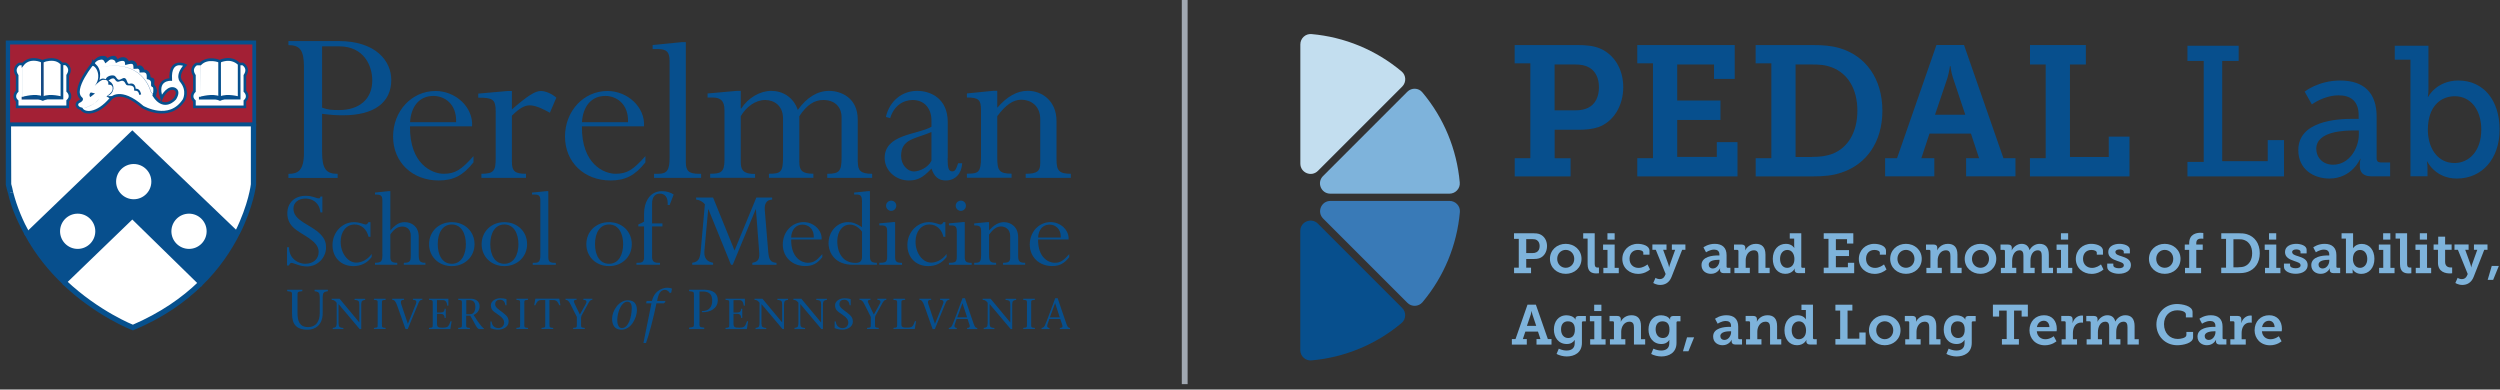 <?xml version="1.0" encoding="UTF-8"?>
<svg width="430px" height="67px" viewBox="0 0 430 67" version="1.1" xmlns="http://www.w3.org/2000/svg" xmlns:xlink="http://www.w3.org/1999/xlink">
    <rect x="0" y="0" width="430" height="67" fill="#333333" stroke="none"/>
    <!-- Generator: Sketch 53.2 (72643) - https://sketchapp.com -->
    <title>cwp-PEDAL_Logo-FINAL_Perelman+PEDAL copy</title>
    <desc>Created with Sketch.</desc>
    <g id="Page-1" stroke="none" stroke-width="1" fill="none" fill-rule="evenodd">
        <g id="cwp-PEDAL_Logo-FINAL_Perelman+PEDAL-copy" transform="translate(1, 0)">
            <g id="Group">
                <rect id="Rectangle" fill="#A1A8B1" fill-rule="nonzero" x="202.27" y="0" width="1" height="66.07"></rect>
                <g transform="translate(0, 7)">
                    <g transform="translate(48, 42)" fill="#074F8D" fill-rule="nonzero">
                        <path d="M2.17,4.87 C2.17,6.22 2.54,7.26 3.98,7.26 C5.3,7.26 6,6.37 6,4.82 L6,2.14 C6,1.94 5.96,1.77 5.94,1.62 C5.89,1.27 5.56,1.14 5.11,1.09 L5.11,0.84 L7.39,0.84 L7.39,1.09 C6.93,1.14 6.61,1.27 6.56,1.62 C6.54,1.78 6.5,1.94 6.5,2.14 L6.5,4.86 C6.5,6.94 5.18,7.71 3.93,7.71 C1.87,7.71 1.23,6.67 1.23,4.92 L1.23,2.04 C1.23,1.14 1.27,1.19 0.4,1.08 L0.4,0.83 L3,0.83 L3,1.08 C2.13,1.19 2.17,1.14 2.17,2.04 L2.17,4.87 L2.17,4.87 Z" id="Path"></path>
                        <path d="M12.86,7.6 C11.67,6.2 10.44,4.73 9.23,3.3 L9.23,6.6 C9.23,6.76 9.26,6.88 9.28,7 C9.32,7.27 9.57,7.37 10.06,7.41 L10.06,7.6 L8.23,7.6 L8.23,7.4 C8.59,7.36 8.83,7.26 8.87,6.99 C8.88,6.87 8.91,6.74 8.91,6.59 L8.91,3.08 C8.7,2.81 8.47,2.57 8.05,2.57 L8.05,2.38 L9.41,2.38 C10.52,3.73 11.68,5.1 12.79,6.45 L12.8,6.45 L12.8,3.39 C12.8,3.23 12.77,3.11 12.76,2.99 C12.72,2.72 12.47,2.62 11.98,2.58 L11.98,2.39 L13.81,2.39 L13.81,2.58 C13.46,2.62 13.21,2.72 13.17,2.99 C13.16,3.11 13.13,3.24 13.13,3.39 L13.13,7.6 L12.86,7.6 L12.86,7.6 Z" id="Path"></path>
                        <path d="M16.69,6.66 C16.69,7.35 16.66,7.32 17.33,7.4 L17.33,7.59 L15.32,7.59 L15.32,7.4 C15.99,7.32 15.96,7.36 15.96,6.66 L15.96,3.31 C15.96,2.62 15.99,2.65 15.32,2.57 L15.32,2.38 L17.33,2.38 L17.33,2.57 C16.66,2.65 16.69,2.61 16.69,3.31 L16.69,6.66 Z" id="Path"></path>
                        <path d="M20.5,2.57 C20.09,2.57 19.79,2.69 20.04,3.4 C20.33,4.28 20.76,5.56 21.15,6.7 C21.63,5.56 22.08,4.41 22.54,3.27 C22.73,2.8 22.53,2.57 22.03,2.57 L22.03,2.38 L23.64,2.38 L23.64,2.57 C23.42,2.57 23.18,2.64 23.02,3.02 C22.39,4.55 21.76,6.07 21.13,7.6 L20.75,7.6 C20.3,6.31 19.79,4.87 19.33,3.6 C19.05,2.8 18.82,2.57 18.46,2.57 L18.46,2.38 L20.49,2.38 L20.49,2.57 L20.5,2.57 Z" id="Path"></path>
                        <path d="M24.79,7.4 C25.46,7.32 25.43,7.36 25.43,6.66 L25.43,3.31 C25.43,2.62 25.46,2.65 24.79,2.57 L24.79,2.38 L28.12,2.38 L28.12,3.58 L27.93,3.58 C27.86,3.03 27.71,2.62 27.17,2.62 L26.16,2.62 L26.16,4.75 L26.79,4.75 C27.26,4.75 27.46,4.57 27.48,4.1 L27.67,4.1 L27.67,5.69 L27.48,5.69 C27.46,5.25 27.29,4.99 26.79,4.99 L26.16,4.99 L26.16,6.68 C26.16,7.31 26.45,7.36 27.12,7.36 C28.2,7.36 28.15,7.05 28.49,6.26 L28.68,6.26 L28.46,7.6 L24.79,7.6 L24.79,7.4 L24.79,7.4 Z" id="Path"></path>
                        <path d="M29.82,2.38 L31.99,2.38 C32.74,2.38 33.49,2.78 33.49,3.65 C33.49,4.42 33.02,4.95 32.45,5.17 L33.18,6.28 C33.55,6.82 33.97,7.35 34.23,7.5 L34.23,7.6 L33.46,7.6 C33.02,7.6 32.78,6.79 31.88,5.29 L31.18,5.29 L31.18,6.67 C31.18,7.36 31.15,7.33 31.82,7.41 L31.82,7.6 L29.81,7.6 L29.81,7.4 C30.48,7.32 30.45,7.36 30.45,6.66 L30.45,3.31 C30.45,2.62 30.48,2.65 29.81,2.57 L29.81,2.38 L29.82,2.38 Z M31.19,5.05 L31.81,5.05 C32.46,5.05 32.76,4.56 32.76,3.72 C32.76,2.91 32.31,2.62 31.77,2.62 L31.2,2.62 L31.2,5.05 L31.19,5.05 Z" id="Shape"></path>
                        <path d="M37.93,3.49 C37.87,2.97 37.59,2.55 36.99,2.55 C36.56,2.55 36.17,2.77 36.17,3.33 C36.17,3.85 36.69,4.17 37.44,4.73 C38.23,5.32 38.48,5.7 38.48,6.32 C38.48,7.21 37.57,7.7 36.68,7.7 C36.2,7.7 35.79,7.61 35.41,7.46 C35.38,7.44 35.36,7.41 35.36,7.36 L35.36,6.29 L35.55,6.29 C35.63,7.12 36.18,7.44 36.75,7.44 C37.28,7.44 37.71,7.04 37.71,6.49 C37.71,6 37.45,5.61 36.33,4.87 C35.93,4.6 35.43,4.31 35.43,3.5 C35.43,2.83 36.18,2.3 37.03,2.3 C37.35,2.3 37.78,2.34 38.07,2.44 C38.11,2.46 38.12,2.48 38.12,2.52 L38.12,3.5 L37.93,3.5 L37.93,3.49 Z" id="Path"></path>
                        <path d="M41.18,6.66 C41.18,7.35 41.15,7.32 41.82,7.4 L41.82,7.59 L39.82,7.59 L39.82,7.4 C40.49,7.32 40.46,7.36 40.46,6.66 L40.46,3.31 C40.46,2.62 40.49,2.65 39.82,2.57 L39.82,2.38 L41.82,2.38 L41.82,2.57 C41.15,2.65 41.18,2.61 41.18,3.31 L41.18,6.66 Z" id="Path"></path>
                        <path d="M45.51,6.66 C45.51,7.35 45.48,7.32 46.15,7.4 L46.15,7.59 L44.14,7.59 L44.14,7.4 C44.81,7.32 44.78,7.36 44.78,6.66 L44.78,2.61 L44.11,2.61 C43.46,2.61 43.31,3.02 43.07,3.51 L42.88,3.51 L43.08,2.37 L47.2,2.37 L47.4,3.51 L47.21,3.51 C46.96,3.02 46.81,2.61 46.17,2.61 L45.5,2.61 L45.5,6.66 L45.51,6.66 Z" id="Path"></path>
                        <path d="M49.58,7.4 C50.25,7.32 50.22,7.36 50.22,6.66 L50.22,5.51 L49.07,3.24 C48.82,2.76 48.62,2.57 48.27,2.57 L48.27,2.38 L50.17,2.38 L50.17,2.57 C49.6,2.57 49.66,2.85 49.84,3.24 L50.74,5.11 L51.77,3.24 C52.02,2.79 51.78,2.57 51.34,2.57 L51.34,2.38 L52.88,2.38 L52.88,2.57 C52.67,2.57 52.47,2.67 52.27,3.02 L51.03,5.28 C50.96,5.43 50.94,5.64 50.94,5.83 L50.94,6.66 C50.94,7.35 50.91,7.32 51.58,7.4 L51.58,7.59 L49.58,7.59 L49.58,7.4 L49.58,7.4 Z" id="Path"></path>
                        <path d="M56.28,5.81 C56.28,4.54 57.37,2.65 58.99,2.65 C60.28,2.65 60.55,3.52 60.55,4.39 C60.55,5.45 59.7,7.71 57.85,7.71 C56.62,7.71 56.28,6.72 56.28,5.81 Z M59.66,3.93 C59.66,2.92 59.05,2.89 58.9,2.89 C57.86,2.89 57.17,4.76 57.17,6.02 C57.17,6.52 57.26,7.43 57.97,7.43 C59.07,7.42 59.66,5.61 59.66,3.93 Z" id="Shape"></path>
                        <path d="M65.41,2.97 L65.18,3.17 L63.91,3.17 C63.44,5.47 62.66,8.53 62.11,10 L61.67,10 L63.05,3.17 L62.13,3.17 L62.22,2.76 L63.13,2.76 C63.64,0.7 65.34,0.49 65.75,0.49 C65.97,0.49 66.44,0.53 66.58,0.66 L66.46,1.3 L66.22,1.42 C66.08,1.16 65.78,0.86 65.37,0.86 C64.79,0.86 64.36,1.26 64.12,2.3 L64.02,2.76 L65.44,2.76 L65.41,2.97 Z" id="Path"></path>
                        <path d="M71.3,6.39 C71.3,7.29 71.26,7.24 72.13,7.35 L72.13,7.6 L69.53,7.6 L69.53,7.35 C70.4,7.24 70.36,7.29 70.36,6.39 L70.36,2.04 C70.36,1.14 70.4,1.19 69.53,1.08 L69.53,0.83 L72.06,0.83 C73.66,0.83 74.46,1.47 74.46,2.63 C74.46,4.02 73.2,4.77 71.73,4.69 L71.73,4.5 C72.94,4.52 73.5,3.8 73.5,2.73 C73.5,1.65 72.98,1.14 71.9,1.14 L71.31,1.14 L71.31,6.39 L71.3,6.39 Z" id="Path"></path>
                        <path d="M75.79,7.4 C76.46,7.32 76.43,7.36 76.43,6.66 L76.43,3.31 C76.43,2.62 76.46,2.65 75.79,2.57 L75.79,2.38 L79.12,2.38 L79.12,3.58 L78.93,3.58 C78.85,3.03 78.71,2.62 78.17,2.62 L77.16,2.62 L77.16,4.75 L77.79,4.75 C78.26,4.75 78.46,4.57 78.48,4.1 L78.67,4.1 L78.67,5.69 L78.48,5.69 C78.47,5.25 78.29,4.99 77.79,4.99 L77.16,4.99 L77.16,6.68 C77.16,7.31 77.45,7.36 78.12,7.36 C79.2,7.36 79.15,7.05 79.49,6.26 L79.68,6.26 L79.46,7.6 L75.79,7.6 L75.79,7.4 L75.79,7.4 Z" id="Path"></path>
                        <path d="M85.6,7.6 C84.41,6.2 83.19,4.73 81.97,3.3 L81.97,6.6 C81.97,6.76 82,6.88 82.01,7 C82.05,7.27 82.3,7.37 82.79,7.41 L82.79,7.6 L80.96,7.6 L80.96,7.4 C81.32,7.36 81.56,7.26 81.6,6.99 C81.62,6.87 81.64,6.74 81.64,6.59 L81.64,3.08 C81.43,2.81 81.2,2.57 80.78,2.57 L80.78,2.38 L82.14,2.38 C83.25,3.73 84.41,5.1 85.52,6.45 L85.53,6.45 L85.53,3.39 C85.53,3.23 85.5,3.11 85.49,2.99 C85.45,2.72 85.2,2.62 84.71,2.58 L84.71,2.39 L86.54,2.39 L86.54,2.58 C86.19,2.62 85.94,2.72 85.9,2.99 C85.88,3.11 85.85,3.24 85.85,3.39 L85.85,7.6 L85.6,7.6 L85.6,7.6 Z" id="Path"></path>
                        <path d="M92.28,7.6 C91.09,6.2 89.86,4.73 88.65,3.3 L88.65,6.6 C88.65,6.76 88.68,6.88 88.69,7 C88.73,7.27 88.98,7.37 89.47,7.41 L89.47,7.6 L87.65,7.6 L87.65,7.4 C88.01,7.36 88.25,7.26 88.29,6.99 C88.31,6.87 88.33,6.74 88.33,6.59 L88.33,3.08 C88.12,2.81 87.89,2.57 87.47,2.57 L87.47,2.38 L88.83,2.38 C89.94,3.73 91.1,5.1 92.21,6.45 L92.23,6.45 L92.23,3.39 C92.23,3.23 92.2,3.11 92.19,2.99 C92.15,2.72 91.9,2.62 91.4,2.58 L91.4,2.39 L93.23,2.39 L93.23,2.58 C92.88,2.62 92.63,2.72 92.59,2.99 C92.57,3.11 92.54,3.24 92.54,3.39 L92.54,7.6 L92.28,7.6 L92.28,7.6 Z" id="Path"></path>
                        <path d="M97.14,3.49 C97.08,2.97 96.8,2.55 96.2,2.55 C95.77,2.55 95.38,2.77 95.38,3.33 C95.38,3.85 95.9,4.17 96.65,4.73 C97.44,5.32 97.69,5.7 97.69,6.32 C97.69,7.21 96.78,7.7 95.89,7.7 C95.41,7.7 95,7.61 94.61,7.46 C94.58,7.44 94.56,7.41 94.56,7.36 L94.56,6.29 L94.75,6.29 C94.83,7.12 95.38,7.44 95.95,7.44 C96.48,7.44 96.91,7.04 96.91,6.49 C96.91,6 96.65,5.61 95.53,4.87 C95.13,4.6 94.63,4.31 94.63,3.5 C94.63,2.83 95.37,2.3 96.23,2.3 C96.55,2.3 96.98,2.34 97.27,2.44 C97.32,2.46 97.32,2.48 97.32,2.52 L97.32,3.5 L97.14,3.5 L97.14,3.49 Z" id="Path"></path>
                        <path d="M100.14,7.4 C100.81,7.32 100.78,7.36 100.78,6.66 L100.78,5.51 L99.63,3.24 C99.38,2.76 99.17,2.57 98.83,2.57 L98.83,2.38 L100.73,2.38 L100.73,2.57 C100.16,2.57 100.21,2.85 100.4,3.24 L101.3,5.11 L102.33,3.24 C102.58,2.79 102.35,2.57 101.91,2.57 L101.91,2.38 L103.45,2.38 L103.45,2.57 C103.24,2.57 103.04,2.67 102.84,3.02 L101.59,5.28 C101.51,5.43 101.5,5.64 101.5,5.83 L101.5,6.66 C101.5,7.35 101.47,7.32 102.14,7.4 L102.14,7.59 L100.14,7.59 L100.14,7.4 L100.14,7.4 Z" id="Path"></path>
                        <path d="M104.67,7.4 C105.34,7.32 105.31,7.36 105.31,6.66 L105.31,3.31 C105.31,2.62 105.34,2.65 104.67,2.57 L104.67,2.38 L106.68,2.38 L106.68,2.57 C106.01,2.65 106.04,2.61 106.04,3.31 L106.04,6.78 C106.04,7.3 106.33,7.35 106.99,7.35 C108.07,7.35 108.03,7.04 108.37,6.25 L108.56,6.25 L108.34,7.59 L104.68,7.59 L104.68,7.4 L104.67,7.4 Z" id="Path"></path>
                        <path d="M111.16,2.57 C110.75,2.57 110.45,2.69 110.7,3.4 C110.99,4.28 111.42,5.56 111.81,6.7 C112.29,5.56 112.74,4.41 113.2,3.27 C113.39,2.8 113.19,2.57 112.69,2.57 L112.69,2.38 L114.3,2.38 L114.3,2.57 C114.08,2.57 113.84,2.64 113.68,3.02 C113.05,4.55 112.42,6.07 111.79,7.6 L111.41,7.6 C110.96,6.31 110.45,4.87 109.99,3.6 C109.71,2.8 109.48,2.57 109.13,2.57 L109.13,2.38 L111.16,2.38 L111.16,2.57 L111.16,2.57 Z" id="Path"></path>
                        <path d="M115.53,5.87 L115.19,6.87 C115.09,7.16 115.23,7.41 115.56,7.41 L115.56,7.6 L114.2,7.6 L114.2,7.4 C114.4,7.4 114.62,7.27 114.74,7.03 C115.06,6.37 115.93,3.94 116.55,2.29 L116.97,2.29 C117.48,3.79 118.24,6.08 118.49,6.75 C118.66,7.17 118.77,7.41 119.09,7.41 L119.09,7.6 L117.35,7.6 L117.35,7.4 C117.82,7.4 117.87,7.15 117.74,6.83 L117.42,5.87 L115.53,5.87 Z M117.34,5.58 L116.55,3.16 L116.54,3.16 L115.65,5.58 L117.34,5.58 Z" id="Shape"></path>
                        <path d="M124.84,7.6 C123.65,6.2 122.42,4.73 121.21,3.3 L121.21,6.6 C121.21,6.76 121.24,6.88 121.25,7 C121.29,7.27 121.54,7.37 122.03,7.41 L122.03,7.6 L120.2,7.6 L120.2,7.4 C120.56,7.36 120.8,7.26 120.84,6.99 C120.85,6.87 120.88,6.74 120.88,6.59 L120.88,3.08 C120.67,2.81 120.44,2.57 120.02,2.57 L120.02,2.38 L121.38,2.38 C122.49,3.73 123.65,5.1 124.76,6.45 L124.77,6.45 L124.77,3.39 C124.77,3.23 124.74,3.11 124.73,2.99 C124.69,2.72 124.44,2.62 123.95,2.58 L123.95,2.39 L125.78,2.39 L125.78,2.58 C125.43,2.62 125.18,2.72 125.14,2.99 C125.13,3.11 125.1,3.24 125.1,3.39 L125.1,7.6 L124.84,7.6 L124.84,7.6 Z" id="Path"></path>
                        <path d="M128.36,6.66 C128.36,7.35 128.33,7.32 129,7.4 L129,7.59 L127,7.59 L127,7.4 C127.67,7.32 127.64,7.36 127.64,6.66 L127.64,3.31 C127.64,2.62 127.67,2.65 127,2.57 L127,2.38 L129,2.38 L129,2.57 C128.33,2.65 128.36,2.61 128.36,3.31 L128.36,6.66 Z" id="Path"></path>
                        <path d="M131.48,5.87 L131.14,6.87 C131.04,7.16 131.18,7.41 131.51,7.41 L131.51,7.6 L130.15,7.6 L130.15,7.4 C130.35,7.4 130.57,7.27 130.69,7.03 C131.01,6.37 131.88,3.94 132.5,2.29 L132.92,2.29 C133.43,3.79 134.19,6.08 134.44,6.75 C134.6,7.17 134.72,7.41 135.04,7.41 L135.04,7.6 L133.3,7.6 L133.3,7.4 C133.77,7.4 133.82,7.15 133.69,6.83 L133.37,5.87 L131.48,5.87 Z M133.28,5.58 L132.49,3.16 L132.47,3.16 L131.58,5.58 L133.28,5.58 Z" id="Shape"></path>
                    </g>
                    <g transform="translate(48, 0)" fill="#074F8D" fill-rule="nonzero">
                        <path d="M6.4,19.16 C6.4,22.07 7.1,22.9 9.07,22.9 L9.07,23.6 L0.61,23.6 L0.61,22.9 C2.25,22.9 3.28,22.37 3.28,19.25 L3.28,4.5 C3.28,1.63 2.58,0.76 0.61,0.76 L0.61,0.06 L9.19,0.06 C15.68,0.06 18.3,3.51 18.3,6.75 C18.3,10.65 15.34,12.83 10.01,12.83 C8.98,12.83 8.12,12.79 6.4,12.58 L6.4,19.16 Z M6.4,11.52 C7.47,11.89 8.08,11.93 9.32,11.93 C12.81,11.93 15.03,10.04 15.03,6.84 C15.03,4.34 13.63,0.97 9.32,0.97 L6.4,0.97 L6.4,11.52 Z" id="Shape"></path>
                        <path d="M21.52,14.72 C21.44,21.25 25.34,22.89 27.31,22.89 C29.32,22.89 30.35,22.19 32.44,19.85 L32.44,20.92 C30.67,23.18 28.99,24.04 26.45,24.04 C21.89,24.04 18.61,20.88 18.61,16.49 C18.61,12.1 21.81,8.65 25.92,8.65 C29.29,8.65 32.41,11.36 32.2,14.73 L21.52,14.73 L21.52,14.72 Z M29.45,14.02 C29.57,10.82 27.4,9.5 25.55,9.5 C23.13,9.5 21.69,11.31 21.53,14.02 L29.45,14.02 Z" id="Shape"></path>
                        <path d="M39.05,20.84 C39.05,22.44 39.54,22.89 41.47,22.89 L41.47,23.59 L33.8,23.59 L33.8,22.89 C36.02,22.89 36.26,22.32 36.26,20.1 L36.26,12.18 C36.26,10.05 35.73,9.8 33.26,9.8 L33.26,9.1 L38.35,8.65 L39.05,8.65 L39.05,11.81 C41.76,9.47 43.03,8.65 44.02,8.65 C44.84,8.65 45.95,9.14 46.69,9.8 L45.58,12.39 C44.39,11.73 43.12,11.12 42.13,11.12 C41.19,11.12 40.36,11.61 39.05,12.89 L39.05,20.84 Z" id="Path"></path>
                        <path d="M51.09,14.72 C51.01,21.25 54.91,22.89 56.88,22.89 C58.89,22.89 59.92,22.19 62.01,19.85 L62.01,20.92 C60.24,23.18 58.56,24.04 56.02,24.04 C51.46,24.04 48.18,20.88 48.18,16.49 C48.18,12.1 51.38,8.65 55.49,8.65 C58.86,8.65 61.98,11.36 61.77,14.73 L51.09,14.73 L51.09,14.72 Z M59.02,14.02 C59.14,10.82 56.97,9.5 55.12,9.5 C52.7,9.5 51.26,11.31 51.1,14.02 L59.02,14.02 Z" id="Shape"></path>
                        <path d="M66.16,3.41 C66.16,2.01 65.71,1.44 64.19,1.44 L63.25,1.44 L63.25,0.74 L68.26,0.25 L68.96,0.25 L68.96,20.84 C68.96,22.4 69.45,22.89 71.22,22.89 L71.59,22.89 L71.59,23.59 L63.5,23.59 L63.5,22.89 L64.24,22.89 C65.72,22.89 66.17,22.27 66.17,20.14 L66.17,3.41 L66.16,3.41 Z" id="Path"></path>
                        <path d="M98.55,20.88 C98.55,22.36 99.04,22.89 101.01,22.89 L101.01,23.59 L93.29,23.59 L93.29,22.89 C95.34,22.89 95.75,22.48 95.75,20.1 L95.75,13.2 C95.75,11.31 94.52,10.2 92.59,10.2 C91.03,10.2 89.76,11.06 88.48,12.99 L88.48,20.79 C88.48,22.31 88.93,22.88 90.9,22.88 L90.9,23.58 L83.26,23.58 L83.26,22.88 C85.23,22.88 85.68,22.67 85.68,20.09 L85.68,13.36 C85.68,11.18 84.16,10.2 82.6,10.2 C80.96,10.2 79.36,11.35 78.41,12.99 L78.41,20.91 C78.41,22.39 79.03,22.92 80.87,22.92 L80.87,23.58 L73.15,23.58 L73.15,22.88 C74.87,22.88 75.61,22.72 75.61,20.54 L75.61,11.92 C75.61,10.32 74.91,9.78 73.6,9.78 L72.7,9.78 L72.7,9.08 L77.71,8.63 L78.41,8.63 L78.41,11.67 L78.49,11.67 C79.68,9.82 81.73,8.63 83.66,8.63 C85.59,8.63 87.48,9.7 88.22,11.91 C89.78,9.73 91.63,8.63 93.6,8.63 C95.65,8.63 98.53,9.82 98.53,13.56 L98.53,20.88 L98.55,20.88 Z" id="Path"></path>
                        <path d="M113.99,20.22 C113.99,21.9 114.15,22.48 114.81,22.48 C115.26,22.48 115.47,22.11 115.8,21.08 L116.5,21.08 C116.38,22.89 115.31,24.04 113.67,24.04 C112.44,24.04 111.7,23.42 111.21,21.99 C109.77,23.55 108.83,24.04 107.31,24.04 C105.05,24.04 103.16,22.32 103.16,20.18 C103.16,16.03 108.83,16.2 111.21,14.8 L111.21,13.73 C111.21,11.68 110.02,10.2 107.97,10.2 C106.33,10.2 104.73,11.23 104.11,13.32 L103.37,13.11 C103.99,10.4 106.12,8.63 108.75,8.63 C111.17,8.63 114.01,10.03 114.01,13.97 L114.01,20.22 L113.99,20.22 Z M111.2,15.71 C108.45,16.9 105.99,16.86 105.99,19.82 C105.99,21.3 107.02,22.49 108.21,22.49 C109.07,22.49 110.63,21.87 111.21,20.64 L111.21,15.71 L111.2,15.71 Z" id="Shape"></path>
                        <path d="M132.72,20.43 C132.72,22.32 133.13,22.89 135.18,22.89 L135.18,23.59 L127.42,23.59 L127.42,22.89 C129.39,22.89 129.92,22.44 129.92,21.08 L129.92,13.48 C129.92,11.14 128.24,10.15 126.68,10.15 C125.24,10.15 123.97,11.05 122.53,12.98 L122.53,20.08 C122.53,22.3 122.82,22.87 124.99,22.87 L124.99,23.57 L117.31,23.57 L117.31,22.87 C119.24,22.87 119.73,22.71 119.73,20.08 L119.73,11.91 C119.73,10.14 119.28,9.77 117.31,9.77 L117.31,9.07 L121.83,8.62 L122.53,8.62 L122.53,11.53 C124.25,9.56 125.94,8.62 127.79,8.62 C130.21,8.62 132.72,10.34 132.72,13.83 L132.72,20.43 Z" id="Path"></path>
                    </g>
                    <path d="M0.35,0.38 L0.35,24.44 C3.12,42.07 21.72,49.26 21.72,49.26 C41.45,40.8 42.6,24.45 42.6,24.45 L42.6,0.38 L0.35,0.38 Z" id="Path" fill="#FFFFFF" fill-rule="nonzero"></path>
                    <path d="M10.06,41.55 L10.06,41.55 C15.84,47 21.86,49.34 21.86,49.34 C26.89,47.17 30.58,44.56 33.48,41.76 L33.48,41.76 C30.59,44.6 26.81,47.28 21.86,49.34 C21.85,49.34 15.81,47.04 10.06,41.55 Z" id="Path" stroke="#06508D" stroke-width="0.905"></path>
                    <path d="M3.76,33.39 L3.76,33.39 C2.54,31.22 1.52,28.81 0.82,26.14 C1.42,28.85 2.55,31.17 3.76,33.39 Z" id="Path" stroke="#06508D" stroke-width="0.905"></path>
                    <path d="M42.6,14.29 L42.6,24.77 C42.6,24.77 42.17,28.44 39.83,33.06 L39.84,33.03 C42.23,28.22 42.6,24.72 42.6,24.72 L42.6,14.29 L42.6,14.29 Z" id="Path" stroke="#06508D" stroke-width="0.905"></path>
                    <path d="M0.45,14.29 L42.6,14.29 L42.6,0.42 L0.45,0.42 L0.45,24.76 C0.55,25.26 0.69,25.66 0.82,26.14 C0.72,25.67 0.63,25.2 0.48,24.72 L0.45,14.29 Z" id="Path" stroke="#06508D" stroke-width="0.905"></path>
                    <path d="M3.49,33.32 C5.33,36.71 7.64,39.5 10.01,41.75 L21.76,30.41 L33.57,41.96 C36.56,39.03 38.59,35.94 39.97,33.21 L21.76,15.76 L3.49,33.32 Z M12.36,36.06 C10.55,36.06 9.08,34.59 9.08,32.78 C9.08,30.97 10.55,29.5 12.36,29.5 C14.17,29.5 15.64,30.97 15.64,32.78 C15.64,34.59 14.17,36.06 12.36,36.06 Z M31.51,29.5 C33.32,29.5 34.79,30.97 34.79,32.78 C34.79,34.59 33.32,36.06 31.51,36.06 C29.7,36.06 28.23,34.59 28.23,32.78 C28.24,30.97 29.7,29.5 31.51,29.5 Z M25.28,24.24 C25.28,26.05 23.81,27.52 22,27.52 C20.19,27.52 18.72,26.05 18.72,24.24 C18.72,22.43 20.19,20.96 22,20.96 C23.81,20.96 25.28,22.43 25.28,24.24 Z" id="Shape" stroke="#074F8D" stroke-width="0.5" fill="#074F8D" fill-rule="nonzero"></path>
                    <g fill-rule="nonzero">
                        <path d="M6.28,3.55 C6.28,3.55 6.29,3.55 6.29,3.55 C6.27,3.54 6.19,3.51 6.06,3.47 C6.2,3.52 6.28,3.55 6.28,3.55 L6.28,9.88 L2.95,9.88 L2.95,9.89 L6.3,9.89 L6.3,9.88 L6.29,9.88 L6.28,3.55 Z" id="Path" stroke="#144983" stroke-width="0.453" fill="#A81D37"></path>
                        <path d="M6.47,3.49 C6.5,3.48 6.52,3.47 6.55,3.46 C6.52,3.48 6.49,3.48 6.47,3.49 Z" id="Path" stroke="#144983" stroke-width="0.453" fill="#A81D37"></path>
                        <path d="M0.51,0.42 L0.51,14.28 L42.63,14.28 L42.63,0.42 L0.51,0.42 Z M10.63,11.38 L6.29,11.38 L1.95,11.38 L1.95,10.38 C1.05,9.53 1.95,8.69 1.95,8.69 L1.95,5.99 C1.08,4.67 2.31,4 2.31,4 L2.95,4 C2.95,4 2.95,4 2.95,4 L2.95,4 L2.95,4.04 C3.04,3.93 3.14,3.83 3.25,3.75 C3.15,3.82 3.05,3.9 2.96,3.99 C3.09,3.85 3.24,3.74 3.38,3.64 C4.31,2.98 5.46,3.25 5.99,3.43 C6.18,3.48 6.29,3.53 6.29,3.53 C6.72,3.37 7.1,3.29 7.44,3.25 C8.73,3.1 9.33,3.66 9.57,3.91 C9.57,3.91 9.58,3.92 9.58,3.92 C9.61,3.95 9.63,3.98 9.65,3.99 L9.65,9.86 L6.3,9.86 L6.3,9.87 L9.66,9.87 L9.66,3.99 L9.66,3.99 C9.66,3.99 9.66,3.99 9.66,3.98 L10.28,3.98 C10.28,3.98 11.51,4.64 10.64,5.96 L10.64,8.66 C10.64,8.66 11.54,9.51 10.64,10.35 L10.64,11.38 L10.63,11.38 Z M30.65,10.18 C28.13,14.07 23.55,11.41 23.55,11.41 C19.64,8.01 18.09,9.95 18.09,9.95 C15.61,12.86 13.51,12.58 13.02,11.73 C12.04,11.53 12.06,10.74 12.56,10.5 C13.27,10.16 12.99,9.94 12.99,9.94 C11.1,8.42 15.18,3.64 15.18,3.64 C15.18,3.64 15.51,3.22 16,3.1 C16.5,2.98 16.89,2.93 17.2,3.55 C17.62,3.23 17.69,3 18.22,3 C18.54,3 18.96,3.21 19.06,3.52 C19.06,3.52 20.65,2.69 20.74,3.9 L21.04,3.82 C21.53,3.74 22.19,3.56 22.19,4.61 L22.75,4.58 C23.06,4.7 23.24,4.92 23.24,5.25 C23.6,5.25 23.86,5.15 24.15,5.36 C24.49,5.6 24.47,5.98 24.47,6.41 C24.89,6.5 25.21,6.8 25.21,7.23 C25.21,7.41 25.21,7.49 25.21,7.67 C25.21,7.78 25.39,7.77 25.46,7.85 C25.66,8.07 25.65,8.86 25.46,9.42 C27.26,12.2 29.11,9.95 29.11,9.95 C30.06,8.36 28.76,8.22 28.76,8.22 C27.65,8.08 26.79,9.86 26.79,9.86 C25.66,6.55 28.36,6.67 28.36,6.67 C28.15,2.91 30.86,4.21 30.86,4.21 C29.17,6.1 30.21,7.03 30.21,7.03 C31.48,8.63 30.65,10.18 30.65,10.18 Z M41.12,11.38 L36.78,11.38 L32.44,11.38 L32.44,10.38 C31.54,9.53 32.44,8.69 32.44,8.69 L32.44,5.99 C31.57,4.67 32.8,4.01 32.8,4.01 L33.44,4.01 C33.44,4.01 33.44,4.01 33.44,4.01 L33.44,4.01 L33.44,4.01 C34.85,2.63 36.77,3.54 36.77,3.54 L36.77,9.88 L33.44,9.88 L33.44,9.89 L36.79,9.89 L36.79,9.88 L36.78,9.88 L36.77,3.54 C36.78,3.54 36.79,3.54 36.79,3.53 L36.79,3.55 C36.79,3.55 34.76,2.69 33.43,4.01 C34.68,2.69 36.77,3.54 36.77,3.54 C38.93,2.75 39.73,3.7 40.13,4.01 C38.61,2.59 36.79,3.55 36.79,3.55 L36.79,3.53 C38.86,2.65 39.93,3.81 40.13,4 L40.13,9.87 L36.78,9.87 L36.78,9.88 L40.14,9.88 L40.13,4 L40.13,4 C40.13,4 40.13,4 40.13,4 L40.76,4 C40.76,4 41.98,4.66 41.12,5.98 L41.12,8.68 C41.12,8.68 42.02,9.53 41.12,10.37 L41.12,11.38 L41.12,11.38 Z" id="Shape" stroke="#06508D" stroke-width="0.453" fill="#A32035"></path>
                        <path d="M16.07,9.89 C16,10.08 15.39,11.12 13.02,11.73 C13.01,11.73 15.61,11.05 16.07,9.89 Z" id="Path" fill="#074F8D"></path>
                        <path d="M6.06,3.47 C6.04,3.46 6.01,3.45 5.99,3.44 C5.46,3.28 4.31,3.06 3.38,3.65 C3.33,3.68 3.29,3.72 3.24,3.75 C4.26,3.02 5.54,3.3 6.06,3.47 Z" id="Path" fill="#074F8D"></path>
                        <path d="M6.47,3.49 C6.41,3.51 6.36,3.52 6.29,3.55 C6.29,3.55 6.3,3.55 6.3,3.55 C6.3,3.55 6.37,3.53 6.47,3.49 Z" id="Path" fill="#074F8D"></path>
                        <path d="M9.61,3.97 C9.6,3.96 9.59,3.94 9.57,3.93 C9.57,3.93 9.56,3.92 9.56,3.92 C9.35,3.71 8.68,3.14 7.43,3.26 C7.16,3.29 6.86,3.36 6.53,3.46 C7.11,3.29 8.57,2.97 9.61,3.97 Z" id="Path" fill="#074F8D"></path>
                        <path d="M2.94,9.88 L2.95,9.88 L2.95,4.04 C2.95,4.04 2.94,4.05 2.94,4.05 L2.94,9.88 Z" id="Path" fill="#074F8D"></path>
                        <polygon id="Path" fill="#074F8D" points="6.3 9.88 6.3 9.88 6.31 3.55"></polygon>
                        <path d="M33.43,9.88 L33.43,9.88 L33.43,4.01 C33.44,4.01 33.45,4.01 33.45,4.01 L33.43,9.88 Z" id="Path" fill="#074F8D"></path>
                        <path d="M15.76,4.69 C23.48,2.78 24.89,8.71 24.89,8.71 C25.04,9.01 25.27,9.15 25.42,9.38 C25.43,9.37 25.43,9.35 25.44,9.33 C25.3,9.11 25.07,8.98 24.93,8.7 C24.93,8.7 23.52,2.75 15.76,4.69 Z" id="Path" fill="#074F8D"></path>
                    </g>
                    <g transform="translate(3, 2)" fill-rule="nonzero" id="Path">
                        <g transform="translate(11, 0)">
                            <path d="M3.56,4.97 L3.56,4.97 C3.54,4.98 3.55,4.98 3.56,4.97 Z" stroke="#144983" stroke-width="0.114" fill="#144983"></path>
                            <g fill="#074F8D">
                                <path d="M0.53,7.7 L1.34,7.07 L0.63,6.9 C0.36,7.07 0.31,7.47 0.53,7.7 Z"></path>
                                <path d="M3.48,7.53 C4.35,7.17 4.5,6.44 4.51,6.21 C4.53,5.68 4.33,5.29 3.88,5 C3.8,4.94 3.73,4.89 3.66,4.85 C3.9,4.68 4.17,4.48 4.44,4.48 C4.77,4.48 4.79,4.81 5.05,4.99 C5.44,5.24 5.8,4.73 6.22,4.94 C6.61,5.13 6.55,5.68 6.99,5.68 C8.04,5.68 8.08,6.01 8.08,6.59 C8.68,6.59 8.82,6.75 8.96,7.33 L9.28,7.23 C9.14,6.65 8.93,6.25 8.33,6.25 C8.33,5.67 7.91,5.2 7.28,5.41 C6.86,5.55 6.89,4.66 6.51,4.46 C6.09,4.25 5.67,4.92 5.28,4.67 C5.02,4.49 4.93,4.1 4.61,4 C4.15,3.86 3.31,4.14 3.21,4.6 L3.23,4.63 C2.16,4.18 2.05,5.2 2.15,4.55 C2.21,4.14 2.38,3.37 1.85,2.48 C1.69,2.21 1.38,2.01 1.26,1.79 C1.26,1.79 1.61,1.25 2.1,1.13 C2.6,1.01 2.93,0.96 3.24,1.58 C3.66,1.26 3.79,1.03 4.32,1.03 C4.64,1.03 5,1.24 5.1,1.55 C5.1,1.55 6.75,0.72 6.84,1.93 L7.14,1.86 C7.63,1.78 8.29,1.6 8.29,2.65 L8.85,2.62 C9.16,2.74 9.34,2.96 9.34,3.29 C9.7,3.29 9.96,3.19 10.25,3.4 C10.59,3.64 10.57,4.02 10.57,4.45 C10.99,4.54 11.31,4.85 11.31,5.27 C11.31,5.45 11.31,5.53 11.31,5.71 C11.31,5.82 11.49,5.81 11.56,5.89 C11.77,6.12 11.75,6.96 11.54,7.52 L11.82,7.59 L12.03,6.61 C11.99,6.29 11.78,5.89 11.57,5.66 C11.5,5.58 11.57,5.06 11.57,4.89 C11.57,4.46 11.32,4.38 10.9,4.29 C10.9,3.86 10.75,3.41 10.41,3.17 C10.12,2.97 10.14,2.99 9.78,2.99 C9.78,2.67 9.44,2.26 9.03,2.23 L8.58,2.33 C8.62,1.8 8.13,1.39 7.56,1.38 L7.18,1.52 C6.98,1.26 6.85,0.96 6.46,0.87 C5.72,0.7 5.26,1.18 5.26,1.18 C5.09,0.94 4.95,0.6 4.62,0.6 C4.09,0.6 3.96,0.71 3.54,1.02 C3.29,0.71 3.14,0.61 2.74,0.61 C2.39,0.61 1.92,0.67 1.62,1.02 L1.22,1.43 C1.21,1.44 1.17,1.49 1.12,1.56 C0.94,1.23 0.91,1.12 0.91,1.12 C0.91,1.12 0.81,1.86 0.44,2.47 C1.22,1.62 2.77,4 1.29,5.77 C1.66,5.38 2.48,4.59 2.91,4.74 C2.91,4.74 3.11,4.7 3.34,4.8 C3.34,4.8 3.54,4.94 3.54,4.94 C3.65,5.07 3.61,5.19 3.64,5.58 C3.64,5.58 4.5,5.41 4.37,6.38 C4.34,6.6 4.22,6.97 3.31,7.58 L4,7.99 L4.64,7.54 L3.48,7.54 L3.48,7.53 Z"></path>
                            </g>
                        </g>
                        <path d="M3.36,7.58 C4.67,7.01 6.69,7.62 6.69,7.62 L6.69,7.9 L4.47,7.9 L3.36,8.35 L2.24,7.9 L0.04,7.9 L0.04,7.62 C0.04,7.62 2.05,7.01 3.36,7.58" fill="#074F8D"></path>
                        <path d="M33.84,7.58 C35.15,7.01 37.17,7.62 37.17,7.62 L37.17,7.9 L34.95,7.9 L33.84,8.35 L32.73,7.9 L30.52,7.9 L30.52,7.62 C30.52,7.62 32.53,7.01 33.84,7.58" fill="#074F8D"></path>
                    </g>
                    <g transform="translate(48, 25)" fill="#074F8D" fill-rule="nonzero">
                        <path d="M6.45,4.53 L6.11,4.53 C5.93,2.82 4.72,2.15 3.55,2.15 C2.34,2.15 1.47,2.82 1.47,3.88 C1.47,6.02 4.42,6.58 6.07,8.24 C6.88,9.05 7.08,9.77 7.08,10.54 C7.08,12.36 5.61,13.83 3.79,13.83 C2.56,13.83 1.53,13.22 1.15,13.22 C0.95,13.22 0.81,13.36 0.71,13.66 L0.37,13.66 L0.37,10.53 L0.71,10.53 C0.73,12.67 2.49,13.37 3.49,13.37 C4.88,13.37 5.81,12.56 5.81,11.31 C5.81,9.31 2.7,8.38 1.41,7.09 C0.7,6.38 0.42,5.58 0.42,4.67 C0.42,2.89 1.69,1.68 3.57,1.68 C4.8,1.68 5.39,2.12 5.83,2.12 C6.01,2.12 6.05,2.08 6.13,1.8 L6.45,1.8 L6.45,4.53 L6.45,4.53 Z" id="Path"></path>
                        <path d="M14.73,8.73 L14.39,8.73 C14.09,7.44 13.18,6.61 11.99,6.61 C10.58,6.61 9.59,7.82 9.59,9.58 C9.59,11.54 10.82,13.17 12.27,13.17 C13.14,13.17 14.19,12.71 14.93,11.68 L14.93,12.2 C14.16,13.25 13.07,13.77 11.78,13.77 C9.66,13.77 8.19,12.3 8.19,10.16 C8.19,7.96 9.84,6.21 11.88,6.21 C12.95,6.21 13.53,6.61 13.9,6.61 C14.08,6.61 14.26,6.47 14.38,6.21 L14.72,6.21 L14.72,8.73 L14.73,8.73 Z" id="Path"></path>
                        <path d="M23.02,11.83 C23.02,12.92 23.22,13.2 24.17,13.2 L24.17,13.54 L20.46,13.54 L20.46,13.2 C21.43,13.2 21.65,12.98 21.65,12.05 L21.65,8.52 C21.65,7.57 21.09,6.97 20.22,6.97 C19.41,6.97 18.83,7.35 18.14,8.32 L18.14,12.23 C18.14,12.98 18.44,13.2 19.33,13.2 L19.33,13.54 L15.5,13.54 L15.5,13.2 C16.57,13.18 16.77,12.98 16.77,11.83 L16.77,2.53 C16.77,1.6 16.51,1.46 15.5,1.46 L15.5,1.12 L17.8,0.88 L18.14,0.88 L18.14,7.64 C19.05,6.59 19.71,6.21 20.64,6.21 C21.83,6.21 23.02,7 23.02,8.69 L23.02,11.83 Z" id="Path"></path>
                        <path d="M28.71,13.77 C26.47,13.77 24.8,12.16 24.8,10 C24.8,7.82 26.47,6.21 28.71,6.21 C30.95,6.21 32.62,7.82 32.62,10 C32.62,12.15 30.95,13.77 28.71,13.77 Z M28.71,6.61 C27.2,6.61 26.29,7.94 26.29,10 C26.29,11.84 27.06,13.37 28.71,13.37 C30.4,13.37 31.13,11.74 31.13,10 C31.13,8.2 30.36,6.61 28.71,6.61 Z" id="Shape"></path>
                        <path d="M37.75,13.77 C35.51,13.77 33.84,12.16 33.84,10 C33.84,7.82 35.51,6.21 37.75,6.21 C39.99,6.21 41.66,7.82 41.66,10 C41.66,12.15 39.98,13.77 37.75,13.77 Z M37.75,6.61 C36.24,6.61 35.33,7.94 35.33,10 C35.33,11.84 36.1,13.37 37.75,13.37 C39.44,13.37 40.17,11.74 40.17,10 C40.17,8.2 39.4,6.61 37.75,6.61 Z" id="Shape"></path>
                        <path d="M43.94,2.43 C43.94,1.74 43.72,1.46 42.97,1.46 L42.51,1.46 L42.51,1.12 L44.97,0.88 L45.31,0.88 L45.31,12.2 C45.31,12.97 45.55,13.21 46.42,13.21 L46.6,13.21 L46.6,13.55 L42.63,13.55 L42.63,13.2 L42.99,13.2 C43.72,13.2 43.94,12.9 43.94,11.85 L43.94,2.43 L43.94,2.43 Z" id="Path"></path>
                        <path d="M55.76,13.77 C53.52,13.77 51.85,12.16 51.85,10 C51.85,7.82 53.52,6.21 55.76,6.21 C58,6.21 59.67,7.82 59.67,10 C59.68,12.15 58,13.77 55.76,13.77 Z M55.76,6.61 C54.25,6.61 53.34,7.94 53.34,10 C53.34,11.84 54.11,13.37 55.76,13.37 C57.45,13.37 58.18,11.74 58.18,10 C58.18,8.2 57.42,6.61 55.76,6.61 Z" id="Shape"></path>
                        <path d="M63.15,12.13 C63.15,12.94 63.51,13.2 64.18,13.2 L64.52,13.2 L64.52,13.54 L60.47,13.54 L60.47,13.2 L60.79,13.2 C61.52,13.2 61.78,12.94 61.78,12.25 L61.78,6.94 L60.79,6.94 L60.79,6.6 C61.27,6.4 61.48,6.32 61.78,6.12 L61.78,4.71 C61.78,2.98 62.61,0.88 64.85,0.88 C65.64,0.88 66.38,1.1 66.87,1.46 L66.18,3.26 L65.84,3.26 C65.94,1.91 65.34,1.3 64.49,1.3 C63.7,1.3 63.16,1.88 63.16,2.97 L63.16,6.42 L64.94,6.42 L64.94,6.94 L63.16,6.94 L63.16,12.13 L63.15,12.13 Z" id="Path"></path>
                        <path d="M83.83,2.33 C82.84,2.35 82.46,3.04 82.54,4.13 L83.13,11.25 C83.25,12.66 83.49,13.11 84.56,13.21 L84.56,13.55 L80.4,13.55 L80.4,13.2 C81.35,13.04 81.67,12.62 81.59,11.47 L81.02,4 L80.98,4 L77.03,13.54 L76.73,13.54 L72.85,4 L72.81,4 L72.16,11.12 C72.06,12.29 72.48,12.98 73.65,13.2 L73.65,13.54 L70.06,13.54 L70.06,13.2 C71.23,13.04 71.41,12.35 71.53,11.08 L72.24,3.13 C71.8,2.65 71.39,2.42 70.73,2.32 L70.73,1.98 L73.65,1.98 L77.34,11.08 L81.09,1.98 L83.81,1.98 L83.81,2.33 L83.83,2.33 Z" id="Path"></path>
                        <path d="M87.08,9.19 C87.04,12.4 88.96,13.2 89.92,13.2 C90.91,13.2 91.41,12.86 92.44,11.71 L92.44,12.23 C91.57,13.34 90.75,13.76 89.49,13.76 C87.25,13.76 85.64,12.21 85.64,10.05 C85.64,7.89 87.21,6.2 89.23,6.2 C90.88,6.2 92.42,7.53 92.32,9.19 L87.08,9.19 Z M90.97,8.85 C91.03,7.28 89.96,6.63 89.05,6.63 C87.86,6.63 87.15,7.52 87.07,8.85 L90.97,8.85 Z" id="Shape"></path>
                        <path d="M100.64,12.15 C100.64,12.94 100.92,13.2 101.83,13.2 L101.83,13.54 L97.67,13.54 C94.64,13.54 93.51,11.5 93.51,9.83 C93.51,7.81 95,6.2 96.86,6.2 C97.63,6.2 98.35,6.46 99.26,7.07 L99.26,2.69 C99.26,1.66 99.02,1.46 98.31,1.46 L97.91,1.46 L97.91,1.12 L100.29,0.88 L100.63,0.88 L100.63,12.15 L100.64,12.15 Z M99.27,7.84 C98.7,7.07 97.92,6.63 97.19,6.63 C95.9,6.63 95.01,7.8 95.01,9.53 C95.01,11.24 95.8,13.22 98.14,13.22 C98.95,13.22 99.27,12.9 99.27,12.13 L99.27,7.84 L99.27,7.84 Z" id="Shape"></path>
                        <path d="M104.96,12.22 C104.96,12.93 105.14,13.21 106.15,13.21 L106.15,13.55 L102.24,13.55 L102.24,13.2 C103.33,13.2 103.59,13.06 103.59,12.21 L103.59,7.83 C103.59,6.84 103.29,6.76 102.24,6.76 L102.24,6.42 L104.62,6.2 L104.96,6.2 L104.96,12.22 Z M105.16,3.38 C105.16,3.86 104.78,4.27 104.29,4.27 C103.81,4.27 103.4,3.87 103.4,3.38 C103.4,2.9 103.8,2.51 104.29,2.51 C104.77,2.51 105.16,2.9 105.16,3.38 Z" id="Shape"></path>
                        <path d="M113.61,8.73 L113.27,8.73 C112.97,7.44 112.06,6.61 110.87,6.61 C109.46,6.61 108.47,7.82 108.47,9.58 C108.47,11.54 109.7,13.17 111.15,13.17 C112.02,13.17 113.07,12.71 113.81,11.68 L113.81,12.2 C113.04,13.25 111.95,13.77 110.66,13.77 C108.54,13.77 107.07,12.3 107.07,10.16 C107.07,7.96 108.72,6.21 110.76,6.21 C111.83,6.21 112.41,6.61 112.78,6.61 C112.96,6.61 113.14,6.47 113.26,6.21 L113.6,6.21 L113.6,8.73 L113.61,8.73 Z" id="Path"></path>
                        <path d="M116.94,12.22 C116.94,12.93 117.12,13.21 118.13,13.21 L118.13,13.55 L114.22,13.55 L114.22,13.2 C115.31,13.2 115.57,13.06 115.57,12.21 L115.57,7.83 C115.57,6.84 115.27,6.76 114.22,6.76 L114.22,6.42 L116.6,6.2 L116.94,6.2 L116.94,12.22 Z M117.14,3.38 C117.14,3.86 116.76,4.27 116.27,4.27 C115.79,4.27 115.38,3.87 115.38,3.38 C115.38,2.9 115.78,2.51 116.27,2.51 C116.76,2.51 117.14,2.9 117.14,3.38 Z" id="Shape"></path>
                        <path d="M126.12,11.99 C126.12,12.92 126.32,13.2 127.33,13.2 L127.33,13.54 L123.52,13.54 L123.52,13.2 C124.49,13.2 124.75,12.98 124.75,12.31 L124.75,8.58 C124.75,7.43 123.92,6.95 123.16,6.95 C122.45,6.95 121.83,7.39 121.12,8.34 L121.12,11.83 C121.12,12.92 121.26,13.2 122.33,13.2 L122.33,13.54 L118.56,13.54 L118.56,13.2 C119.51,13.2 119.75,13.12 119.75,11.83 L119.75,7.82 C119.75,6.95 119.53,6.77 118.56,6.77 L118.56,6.43 L120.78,6.21 L121.12,6.21 L121.12,7.64 C121.97,6.67 122.79,6.21 123.7,6.21 C124.89,6.21 126.12,7.06 126.12,8.77 L126.12,11.99 Z" id="Path"></path>
                        <path d="M129.55,9.19 C129.51,12.4 131.43,13.2 132.39,13.2 C133.38,13.2 133.88,12.86 134.91,11.71 L134.91,12.23 C134.04,13.34 133.22,13.76 131.97,13.76 C129.73,13.76 128.12,12.21 128.12,10.05 C128.12,7.89 129.69,6.2 131.71,6.2 C133.36,6.2 134.9,7.53 134.8,9.19 L129.55,9.19 Z M133.45,8.85 C133.51,7.28 132.44,6.63 131.53,6.63 C130.34,6.63 129.63,7.52 129.55,8.85 L133.45,8.85 Z" id="Shape"></path>
                    </g>
                </g>
            </g>
            <g id="Group" transform="translate(222, 5)" fill-rule="nonzero">
                <g id="Path">
                    <path d="M19.06,10.78 L4.56,25.28 C3.44,26.4 4.23,28.31 5.81,28.31 L26.31,28.31 C27.34,28.31 28.17,27.43 28.08,26.4 C27.57,20.67 25.35,15.3 21.65,10.89 C21,10.09 19.79,10.05 19.06,10.78 Z" fill="#7EB3DB"></path>
                    <path d="M21.67,46.98 C25.36,42.57 27.59,37.2 28.1,31.47 C28.19,30.44 27.36,29.56 26.33,29.56 L5.83,29.56 C4.25,29.56 3.46,31.47 4.58,32.59 L19.08,47.09 C19.79,47.81 21,47.77 21.67,46.98 Z" fill="#397AB7"></path>
                    <path d="M0.65,34.72 L0.65,55.22 C0.65,56.25 1.53,57.08 2.56,56.99 C8.29,56.48 13.66,54.26 18.07,50.56 C18.86,49.9 18.9,48.69 18.17,47.96 L3.67,33.46 C2.56,32.35 0.65,33.14 0.65,34.72 Z" fill="#074F8D"></path>
                    <path d="M3.68,24.39 L18.18,9.89 C18.91,9.16 18.87,7.95 18.08,7.29 C13.67,3.6 8.3,1.37 2.57,0.86 C1.54,0.77 0.66,1.6 0.66,2.63 L0.66,23.13 C0.65,24.72 2.56,25.51 3.68,24.39 Z" fill="#C3DEEF"></path>
                </g>
                <g transform="translate(37, 2)">
                    <g transform="translate(0, 33)" fill="#7EB3DB">
                        <path d="M0.41,6.04 L1.23,6.04 L1.23,1.08 L0.41,1.08 L0.41,0.12 L3.7,0.12 C4.11,0.12 4.52,0.15 4.86,0.29 C5.6,0.6 6.09,1.36 6.09,2.32 C6.09,3.3 5.58,4.13 4.79,4.41 C4.47,4.52 4.12,4.55 3.74,4.55 L2.51,4.55 L2.51,6.04 L3.34,6.04 L3.34,6.99 L0.42,6.99 L0.42,6.04 L0.41,6.04 Z M3.56,3.53 C3.85,3.53 4.06,3.49 4.26,3.39 C4.63,3.21 4.82,2.82 4.82,2.32 C4.82,1.85 4.64,1.48 4.32,1.29 C4.13,1.17 3.89,1.13 3.58,1.13 L2.51,1.13 L2.51,3.53 L3.56,3.53 Z" id="Shape"></path>
                        <path d="M9.3,1.94 C10.81,1.94 12.02,3.01 12.02,4.52 C12.02,6.04 10.81,7.1 9.31,7.1 C7.8,7.1 6.59,6.04 6.59,4.52 C6.59,3.01 7.8,1.94 9.3,1.94 Z M9.31,6.06 C10.1,6.06 10.77,5.44 10.77,4.52 C10.77,3.61 10.1,2.98 9.31,2.98 C8.51,2.98 7.84,3.61 7.84,4.52 C7.84,5.44 8.51,6.06 9.31,6.06 Z" id="Shape"></path>
                        <path d="M13.07,1.04 L12.31,1.04 L12.31,0.12 L14.29,0.12 L14.29,5.34 C14.29,5.78 14.39,6.02 14.79,6.02 C14.93,6.02 15.02,6.01 15.02,6.01 L15.02,7 C15.02,7 14.82,7.03 14.58,7.03 C13.8,7.03 13.07,6.77 13.07,5.43 L13.07,1.04 L13.07,1.04 Z" id="Path"></path>
                        <path d="M15.77,6.07 L16.49,6.07 L16.49,2.98 L15.73,2.98 L15.73,2.06 L17.72,2.06 L17.72,6.07 L18.43,6.07 L18.43,6.99 L15.78,6.99 L15.78,6.07 L15.77,6.07 Z M16.48,0.12 L17.72,0.12 L17.72,1.21 L16.48,1.21 L16.48,0.12 Z" id="Shape"></path>
                        <path d="M21.69,1.94 C22.51,1.94 23.71,2.25 23.71,3.12 L23.71,3.8 L22.65,3.8 L22.65,3.47 C22.65,3.14 22.15,2.99 21.73,2.99 C20.83,2.99 20.28,3.61 20.28,4.51 C20.28,5.53 20.99,6.08 21.83,6.08 C22.53,6.08 23.1,5.69 23.37,5.48 L23.8,6.35 C23.46,6.67 22.7,7.11 21.76,7.11 C20.32,7.11 19.04,6.13 19.04,4.54 C19.04,3.06 20.17,1.94 21.69,1.94 Z" id="Path"></path>
                        <path d="M25.48,8.01 C25.88,8.01 26.2,7.8 26.35,7.44 L26.49,7.13 L24.8,2.97 L24.21,2.97 L24.21,2.05 L26.64,2.05 L26.64,2.97 L26.06,2.97 L26.96,5.46 C27.05,5.7 27.07,5.97 27.07,5.97 L27.1,5.97 C27.1,5.97 27.14,5.7 27.24,5.46 L28.13,2.97 L27.56,2.97 L27.56,2.05 L29.89,2.05 L29.89,2.97 L29.33,2.97 L27.51,7.62 C27.13,8.6 26.4,9.01 25.56,9.01 C24.84,9.01 24.36,8.67 24.36,8.67 L24.76,7.77 C24.73,7.78 25.02,8.01 25.48,8.01 Z" id="Path"></path>
                        <path d="M35.43,3.94 L35.74,3.94 L35.74,3.78 C35.74,3.15 35.34,2.93 34.83,2.93 C34.1,2.93 33.44,3.4 33.44,3.4 L32.99,2.55 C32.99,2.55 33.75,1.94 34.94,1.94 C36.26,1.94 36.97,2.63 36.97,3.88 L36.97,5.85 C36.97,6 37.05,6.06 37.18,6.06 L37.63,6.06 L37.63,6.98 L36.47,6.98 C36.02,6.98 35.84,6.74 35.84,6.46 L35.84,6.4 C35.84,6.25 35.87,6.15 35.87,6.15 L35.85,6.15 C35.85,6.15 35.43,7.1 34.29,7.1 C33.45,7.1 32.66,6.61 32.66,5.6 C32.65,4.1 34.63,3.94 35.43,3.94 Z M34.61,6.18 C35.28,6.18 35.75,5.46 35.75,4.85 L35.75,4.69 L35.55,4.69 C35.07,4.69 33.9,4.77 33.9,5.51 C33.89,5.87 34.15,6.18 34.61,6.18 Z" id="Shape"></path>
                        <path d="M38.29,6.07 L39.01,6.07 L39.01,3.19 C39.01,3.05 38.93,2.98 38.8,2.98 L38.25,2.98 L38.25,2.06 L39.55,2.06 C39.98,2.06 40.19,2.26 40.19,2.61 L40.19,2.83 C40.19,2.94 40.17,3.04 40.17,3.04 L40.19,3.04 C40.25,2.89 40.77,1.94 42.01,1.94 C43.06,1.94 43.66,2.51 43.66,3.81 L43.66,6.06 L44.38,6.06 L44.38,6.98 L42.45,6.98 L42.45,4.06 C42.45,3.46 42.29,3.05 41.67,3.05 C40.78,3.05 40.26,3.9 40.26,4.76 L40.26,6.06 L40.97,6.06 L40.97,6.98 L38.32,6.98 L38.32,6.07 L38.29,6.07 Z" id="Path"></path>
                        <path d="M47.18,1.94 C48.23,1.94 48.6,2.64 48.6,2.64 L48.62,2.64 C48.62,2.64 48.6,2.49 48.6,2.29 L48.6,1.04 L47.84,1.04 L47.84,0.12 L49.82,0.12 L49.82,5.85 C49.82,6 49.9,6.06 50.03,6.06 L50.47,6.06 L50.47,6.98 L49.31,6.98 C48.87,6.98 48.68,6.74 48.68,6.46 L48.68,6.4 C48.68,6.26 48.71,6.18 48.71,6.18 L48.69,6.18 C48.69,6.18 48.3,7.1 47.08,7.1 C45.77,7.1 44.92,6.05 44.92,4.52 C44.93,2.95 45.85,1.94 47.18,1.94 Z M47.39,6.07 C48.04,6.07 48.64,5.61 48.64,4.55 C48.64,3.75 48.24,2.99 47.43,2.99 C46.73,2.99 46.17,3.54 46.17,4.52 C46.17,5.46 46.67,6.07 47.39,6.07 Z" id="Shape"></path>
                        <polygon id="Path" points="53.68 6.04 54.5 6.04 54.5 1.08 53.68 1.08 53.68 0.12 58.77 0.12 58.77 1.89 57.69 1.89 57.69 1.14 55.77 1.14 55.77 3.02 58.03 3.02 58.03 4.04 55.77 4.04 55.77 5.97 57.84 5.97 57.84 5.2 58.92 5.2 58.92 6.99 53.68 6.99 53.68 6.04"></polygon>
                        <path d="M62.37,1.94 C63.19,1.94 64.39,2.25 64.39,3.12 L64.39,3.8 L63.33,3.8 L63.33,3.47 C63.33,3.14 62.83,2.99 62.41,2.99 C61.51,2.99 60.96,3.61 60.96,4.51 C60.96,5.53 61.67,6.08 62.51,6.08 C63.21,6.08 63.78,5.69 64.05,5.48 L64.48,6.35 C64.14,6.67 63.38,7.11 62.44,7.11 C61,7.11 59.72,6.13 59.72,4.54 C59.72,3.06 60.85,1.94 62.37,1.94 Z" id="Path"></path>
                        <path d="M67.82,1.94 C69.33,1.94 70.54,3.01 70.54,4.52 C70.54,6.04 69.33,7.1 67.83,7.1 C66.32,7.1 65.11,6.04 65.11,4.52 C65.11,3.01 66.32,1.94 67.82,1.94 Z M67.83,6.06 C68.62,6.06 69.29,5.44 69.29,4.52 C69.29,3.61 68.62,2.98 67.83,2.98 C67.03,2.98 66.36,3.61 66.36,4.52 C66.36,5.44 67.03,6.06 67.83,6.06 Z" id="Shape"></path>
                        <path d="M71.31,6.07 L72.03,6.07 L72.03,3.19 C72.03,3.05 71.95,2.98 71.82,2.98 L71.27,2.98 L71.27,2.06 L72.57,2.06 C73,2.06 73.21,2.26 73.21,2.61 L73.21,2.83 C73.21,2.94 73.19,3.04 73.19,3.04 L73.21,3.04 C73.27,2.89 73.79,1.94 75.03,1.94 C76.08,1.94 76.68,2.51 76.68,3.81 L76.68,6.06 L77.4,6.06 L77.4,6.98 L75.47,6.98 L75.47,4.06 C75.47,3.46 75.31,3.05 74.69,3.05 C73.8,3.05 73.28,3.9 73.28,4.76 L73.28,6.06 L73.99,6.06 L73.99,6.98 L71.34,6.98 L71.34,6.07 L71.31,6.07 Z" id="Path"></path>
                        <path d="M80.64,1.94 C82.15,1.94 83.36,3.01 83.36,4.52 C83.36,6.04 82.15,7.1 80.65,7.1 C79.14,7.1 77.93,6.04 77.93,4.52 C77.93,3.01 79.14,1.94 80.64,1.94 Z M80.65,6.06 C81.44,6.06 82.11,5.44 82.11,4.52 C82.11,3.61 81.44,2.98 80.65,2.98 C79.85,2.98 79.18,3.61 79.18,4.52 C79.18,5.44 79.85,6.06 80.65,6.06 Z" id="Shape"></path>
                        <path d="M84.13,6.07 L84.85,6.07 L84.85,3.18 C84.85,3.04 84.77,2.98 84.64,2.98 L84.09,2.98 L84.09,2.06 L85.38,2.06 C85.81,2.06 86.03,2.26 86.03,2.61 L86.03,2.83 C86.03,2.94 86.01,3.04 86.01,3.04 L86.03,3.04 C86.28,2.54 86.9,1.94 87.71,1.94 C88.4,1.94 88.89,2.26 89.08,3.01 L89.1,3.01 C89.37,2.43 90.03,1.94 90.81,1.94 C91.81,1.94 92.4,2.52 92.4,3.81 L92.4,6.06 L93.12,6.06 L93.12,6.98 L91.18,6.98 L91.18,4.04 C91.18,3.48 91.07,3.05 90.5,3.05 C89.66,3.05 89.24,3.89 89.24,4.8 L89.24,6.06 L89.96,6.06 L89.96,6.98 L88.03,6.98 L88.03,4.04 C88.03,3.51 87.94,3.05 87.36,3.05 C86.49,3.05 86.09,3.97 86.09,4.86 L86.09,6.06 L86.8,6.06 L86.8,6.98 L84.15,6.98 L84.15,6.07 L84.13,6.07 Z" id="Path"></path>
                        <path d="M93.77,6.07 L94.49,6.07 L94.49,2.98 L93.73,2.98 L93.73,2.06 L95.72,2.06 L95.72,6.07 L96.43,6.07 L96.43,6.99 L93.78,6.99 L93.78,6.07 L93.77,6.07 Z M94.48,0.12 L95.72,0.12 L95.72,1.21 L94.48,1.21 L94.48,0.12 Z" id="Shape"></path>
                        <path d="M99.69,1.94 C100.51,1.94 101.71,2.25 101.71,3.12 L101.71,3.8 L100.65,3.8 L100.65,3.47 C100.65,3.14 100.15,2.99 99.73,2.99 C98.83,2.99 98.28,3.61 98.28,4.51 C98.28,5.53 98.99,6.08 99.83,6.08 C100.53,6.08 101.1,5.69 101.37,5.48 L101.8,6.35 C101.46,6.67 100.7,7.11 99.76,7.11 C98.32,7.11 97.04,6.13 97.04,4.54 C97.04,3.06 98.17,1.94 99.69,1.94 Z" id="Path"></path>
                        <path d="M102.45,5.34 L103.49,5.34 L103.49,5.63 C103.49,5.97 103.94,6.14 104.46,6.14 C104.95,6.14 105.3,5.97 105.3,5.64 C105.3,5.22 104.84,5.12 104.18,4.88 C103.45,4.63 102.62,4.29 102.62,3.35 C102.62,2.31 103.66,1.94 104.56,1.94 C105.28,1.94 106.34,2.22 106.34,2.96 L106.34,3.59 L105.29,3.59 L105.29,3.31 C105.29,3.06 105,2.9 104.57,2.9 C104.18,2.9 103.85,3.04 103.85,3.34 C103.85,3.75 104.33,3.91 104.88,4.07 C105.63,4.31 106.52,4.62 106.52,5.59 C106.52,6.59 105.57,7.09 104.44,7.09 C103.54,7.09 102.44,6.7 102.44,5.9 L102.44,5.34 L102.45,5.34 Z" id="Path"></path>
                        <path d="M112.33,1.94 C113.84,1.94 115.05,3.01 115.05,4.52 C115.05,6.04 113.84,7.1 112.34,7.1 C110.83,7.1 109.62,6.04 109.62,4.52 C109.62,3.01 110.83,1.94 112.33,1.94 Z M112.34,6.06 C113.13,6.06 113.8,5.44 113.8,4.52 C113.8,3.61 113.13,2.98 112.34,2.98 C111.54,2.98 110.87,3.61 110.87,4.52 C110.87,5.44 111.53,6.06 112.34,6.06 Z" id="Shape"></path>
                        <path d="M115.82,6.07 L116.54,6.07 L116.54,2.98 L115.78,2.98 L115.78,2.06 L116.54,2.06 L116.54,1.84 C116.54,0.24 117.82,0.04 118.47,0.04 C118.76,0.04 118.97,0.08 118.97,0.08 L118.97,1.07 C118.97,1.07 118.84,1.04 118.59,1.04 C118.31,1.04 117.76,1.1 117.76,1.81 L117.76,2.06 L118.87,2.06 L118.87,2.98 L117.76,2.98 L117.76,6.07 L118.59,6.07 L118.59,6.99 L115.82,6.99 L115.82,6.07 L115.82,6.07 Z" id="Path"></path>
                        <path d="M122.06,6.04 L122.88,6.04 L122.88,1.08 L122.06,1.08 L122.06,0.12 L125.03,0.12 C125.58,0.12 126.02,0.15 126.46,0.28 C127.79,0.68 128.68,1.86 128.68,3.55 C128.68,5.17 127.86,6.34 126.55,6.78 C126.09,6.94 125.6,6.98 125.03,6.98 L122.05,6.98 L122.05,6.04 L122.06,6.04 Z M124.97,5.97 C125.4,5.97 125.75,5.93 126.09,5.8 C126.87,5.48 127.37,4.68 127.37,3.56 C127.37,2.4 126.85,1.61 126.05,1.3 C125.7,1.16 125.38,1.15 124.98,1.15 L124.15,1.15 L124.15,5.98 L124.97,5.98 L124.97,5.97 Z" id="Shape"></path>
                        <path d="M129.57,6.07 L130.29,6.07 L130.29,2.98 L129.53,2.98 L129.53,2.06 L131.52,2.06 L131.52,6.07 L132.23,6.07 L132.23,6.99 L129.58,6.99 L129.58,6.07 L129.57,6.07 Z M130.27,0.12 L131.51,0.12 L131.51,1.21 L130.27,1.21 L130.27,0.12 Z" id="Shape"></path>
                        <path d="M132.85,5.34 L133.89,5.34 L133.89,5.63 C133.89,5.97 134.34,6.14 134.86,6.14 C135.35,6.14 135.7,5.97 135.7,5.64 C135.7,5.22 135.24,5.12 134.58,4.88 C133.85,4.63 133.02,4.29 133.02,3.35 C133.02,2.31 134.06,1.94 134.96,1.94 C135.68,1.94 136.74,2.22 136.74,2.96 L136.74,3.59 L135.69,3.59 L135.69,3.31 C135.69,3.06 135.4,2.9 134.97,2.9 C134.58,2.9 134.25,3.04 134.25,3.34 C134.25,3.75 134.73,3.91 135.28,4.07 C136.03,4.31 136.92,4.62 136.92,5.59 C136.92,6.59 135.97,7.09 134.84,7.09 C133.94,7.09 132.84,6.7 132.84,5.9 L132.84,5.34 L132.85,5.34 Z" id="Path"></path>
                        <path d="M140.32,3.94 L140.63,3.94 L140.63,3.78 C140.63,3.15 140.23,2.93 139.72,2.93 C138.99,2.93 138.33,3.4 138.33,3.4 L137.88,2.55 C137.88,2.55 138.64,1.94 139.83,1.94 C141.15,1.94 141.86,2.63 141.86,3.88 L141.86,5.85 C141.86,6 141.94,6.06 142.07,6.06 L142.51,6.06 L142.51,6.98 L141.35,6.98 C140.9,6.98 140.72,6.74 140.72,6.46 L140.72,6.4 C140.72,6.25 140.75,6.15 140.75,6.15 L140.73,6.15 C140.73,6.15 140.31,7.1 139.17,7.1 C138.33,7.1 137.54,6.61 137.54,5.6 C137.55,4.1 139.53,3.94 140.32,3.94 Z M139.5,6.18 C140.17,6.18 140.64,5.46 140.64,4.85 L140.64,4.69 L140.44,4.69 C139.96,4.69 138.79,4.77 138.79,5.51 C138.78,5.87 139.04,6.18 139.5,6.18 Z" id="Shape"></path>
                        <path d="M143.5,1.04 L142.75,1.04 L142.75,0.12 L144.73,0.12 L144.73,2.26 C144.73,2.5 144.71,2.68 144.71,2.68 L144.73,2.68 C144.73,2.68 145.17,1.95 146.21,1.95 C147.54,1.95 148.4,3 148.4,4.53 C148.4,6.1 147.43,7.11 146.13,7.11 C145.06,7.11 144.66,6.33 144.66,6.33 L144.64,6.33 C144.64,6.33 144.66,6.5 144.66,6.7 L144.66,7 L143.5,7 L143.5,1.04 Z M145.92,6.07 C146.6,6.07 147.17,5.52 147.17,4.54 C147.17,3.6 146.67,2.99 145.94,2.99 C145.3,2.99 144.7,3.45 144.7,4.55 C144.7,5.31 145.1,6.07 145.92,6.07 Z" id="Shape"></path>
                        <path d="M149.2,6.07 L149.92,6.07 L149.92,2.98 L149.16,2.98 L149.16,2.06 L151.15,2.06 L151.15,6.07 L151.86,6.07 L151.86,6.99 L149.21,6.99 L149.21,6.07 L149.2,6.07 Z M149.9,0.12 L151.14,0.12 L151.14,1.21 L149.9,1.21 L149.9,0.12 Z" id="Shape"></path>
                        <path d="M152.8,1.04 L152.04,1.04 L152.04,0.12 L154.02,0.12 L154.02,5.34 C154.02,5.78 154.12,6.02 154.52,6.02 C154.66,6.02 154.75,6.01 154.75,6.01 L154.75,7 C154.75,7 154.55,7.03 154.31,7.03 C153.53,7.03 152.8,6.77 152.8,5.43 L152.8,1.04 L152.8,1.04 Z" id="Path"></path>
                        <path d="M155.5,6.07 L156.22,6.07 L156.22,2.98 L155.46,2.98 L155.46,2.06 L157.45,2.06 L157.45,6.07 L158.16,6.07 L158.16,6.99 L155.51,6.99 L155.51,6.07 L155.5,6.07 Z M156.21,0.12 L157.45,0.12 L157.45,1.21 L156.21,1.21 L156.21,0.12 Z" id="Shape"></path>
                        <path d="M159.33,2.97 L158.58,2.97 L158.58,2.05 L159.37,2.05 L159.37,0.71 L160.56,0.71 L160.56,2.05 L161.68,2.05 L161.68,2.97 L160.56,2.97 L160.56,5.05 C160.56,5.89 161.2,6.01 161.55,6.01 C161.69,6.01 161.77,6 161.77,6 L161.77,7 C161.77,7 161.62,7.03 161.39,7.03 C160.69,7.03 159.33,6.83 159.33,5.17 L159.33,2.97 L159.33,2.97 Z" id="Path"></path>
                        <path d="M163.44,8.01 C163.84,8.01 164.16,7.8 164.31,7.44 L164.45,7.13 L162.76,2.97 L162.17,2.97 L162.17,2.05 L164.6,2.05 L164.6,2.97 L164.02,2.97 L164.92,5.46 C165.01,5.7 165.03,5.97 165.03,5.97 L165.06,5.97 C165.06,5.97 165.1,5.7 165.2,5.46 L166.09,2.97 L165.52,2.97 L165.52,2.05 L167.85,2.05 L167.85,2.97 L167.29,2.97 L165.47,7.62 C165.09,8.6 164.36,9.01 163.52,9.01 C162.8,9.01 162.32,8.67 162.32,8.67 L162.72,7.77 C162.7,7.78 162.99,8.01 163.44,8.01 Z" id="Path"></path>
                        <polygon id="Path" points="168.58 5.74 169.8 5.74 168.82 8.14 167.88 8.14"></polygon>
                        <path d="M0.04,18.32 L0.67,18.32 L2.73,12.4 L4.17,12.4 L6.23,18.32 L6.86,18.32 L6.86,19.27 L4.28,19.27 L4.28,18.32 L4.96,18.32 L4.53,17.03 L2.36,17.03 L1.93,18.32 L2.61,18.32 L2.61,19.27 L0.04,19.27 L0.04,18.32 Z M4.23,16.05 L3.58,14.11 C3.47,13.77 3.45,13.51 3.45,13.51 L3.42,13.51 C3.42,13.51 3.39,13.77 3.29,14.11 L2.63,16.05 L4.23,16.05 Z" id="Shape"></path>
                        <path d="M9.46,20.29 C10.21,20.29 10.85,19.96 10.85,19.05 L10.85,18.74 C10.85,18.62 10.87,18.48 10.87,18.48 L10.85,18.48 C10.56,18.91 10.13,19.17 9.48,19.17 C8.06,19.17 7.27,18.03 7.27,16.68 C7.27,15.33 8.03,14.23 9.45,14.23 C10.04,14.23 10.71,14.45 10.98,14.97 L11,14.97 C11,14.97 10.98,14.9 10.98,14.81 C10.98,14.55 11.15,14.35 11.54,14.35 L12.77,14.35 L12.77,15.27 L12.3,15.27 C12.17,15.27 12.09,15.34 12.09,15.46 L12.09,18.98 C12.09,20.67 10.78,21.31 9.49,21.31 C8.87,21.31 8.21,21.14 7.73,20.88 L8.11,19.97 C8.09,19.96 8.7,20.29 9.46,20.29 Z M10.88,16.69 C10.88,15.57 10.32,15.27 9.66,15.27 C8.92,15.27 8.5,15.81 8.5,16.64 C8.5,17.5 8.94,18.14 9.74,18.14 C10.32,18.14 10.88,17.8 10.88,16.69 Z" id="Shape"></path>
                        <path d="M13.5,18.35 L14.22,18.35 L14.22,15.26 L13.46,15.26 L13.46,14.34 L15.45,14.34 L15.45,18.35 L16.16,18.35 L16.16,19.27 L13.51,19.27 L13.51,18.35 L13.5,18.35 Z M14.2,12.41 L15.44,12.41 L15.44,13.5 L14.2,13.5 L14.2,12.41 Z" id="Shape"></path>
                        <path d="M16.88,18.35 L17.6,18.35 L17.6,15.47 C17.6,15.33 17.52,15.26 17.39,15.26 L16.84,15.26 L16.84,14.34 L18.14,14.34 C18.57,14.34 18.78,14.54 18.78,14.89 L18.78,15.11 C18.78,15.22 18.76,15.32 18.76,15.32 L18.78,15.32 C18.84,15.17 19.36,14.22 20.6,14.22 C21.65,14.22 22.25,14.79 22.25,16.09 L22.25,18.34 L22.97,18.34 L22.97,19.26 L21.04,19.26 L21.04,16.34 C21.04,15.74 20.88,15.33 20.26,15.33 C19.37,15.33 18.85,16.18 18.85,17.04 L18.85,18.34 L19.56,18.34 L19.56,19.26 L16.91,19.26 L16.91,18.35 L16.88,18.35 Z" id="Path"></path>
                        <path d="M25.73,20.29 C26.48,20.29 27.12,19.96 27.12,19.05 L27.12,18.74 C27.12,18.62 27.14,18.48 27.14,18.48 L27.12,18.48 C26.83,18.91 26.4,19.17 25.75,19.17 C24.33,19.17 23.54,18.03 23.54,16.68 C23.54,15.33 24.3,14.23 25.72,14.23 C26.31,14.23 26.98,14.45 27.25,14.97 L27.27,14.97 C27.27,14.97 27.25,14.9 27.25,14.81 C27.25,14.55 27.42,14.35 27.81,14.35 L29.04,14.35 L29.04,15.27 L28.57,15.27 C28.44,15.27 28.36,15.34 28.36,15.46 L28.36,18.98 C28.36,20.67 27.05,21.31 25.76,21.31 C25.14,21.31 24.48,21.14 24,20.88 L24.38,19.97 C24.37,19.96 24.98,20.29 25.73,20.29 Z M27.15,16.69 C27.15,15.57 26.59,15.27 25.93,15.27 C25.19,15.27 24.77,15.81 24.77,16.64 C24.77,17.5 25.21,18.14 26.01,18.14 C26.59,18.14 27.15,17.8 27.15,16.69 Z" id="Shape"></path>
                        <polygon id="Path" points="30.17 18.02 31.39 18.02 30.41 20.42 29.47 20.42"></polygon>
                        <path d="M37.43,16.22 L37.74,16.22 L37.74,16.06 C37.74,15.43 37.34,15.21 36.83,15.21 C36.1,15.21 35.44,15.68 35.44,15.68 L34.99,14.83 C34.99,14.83 35.75,14.22 36.94,14.22 C38.26,14.22 38.97,14.91 38.97,16.16 L38.97,18.13 C38.97,18.28 39.05,18.34 39.18,18.34 L39.63,18.34 L39.63,19.26 L38.47,19.26 C38.02,19.26 37.84,19.02 37.84,18.74 L37.84,18.68 C37.84,18.53 37.87,18.43 37.87,18.43 L37.85,18.43 C37.85,18.43 37.43,19.38 36.29,19.38 C35.45,19.38 34.66,18.89 34.66,17.88 C34.65,16.38 36.64,16.22 37.43,16.22 Z M36.61,18.47 C37.28,18.47 37.75,17.75 37.75,17.14 L37.75,16.98 L37.55,16.98 C37.07,16.98 35.9,17.06 35.9,17.8 C35.89,18.16 36.15,18.47 36.61,18.47 Z" id="Shape"></path>
                        <path d="M40.29,18.35 L41.01,18.35 L41.01,15.47 C41.01,15.33 40.93,15.26 40.8,15.26 L40.25,15.26 L40.25,14.34 L41.55,14.34 C41.98,14.34 42.19,14.54 42.19,14.89 L42.19,15.11 C42.19,15.22 42.17,15.32 42.17,15.32 L42.19,15.32 C42.25,15.17 42.77,14.22 44.01,14.22 C45.06,14.22 45.66,14.79 45.66,16.09 L45.66,18.34 L46.38,18.34 L46.38,19.26 L44.45,19.26 L44.45,16.34 C44.45,15.74 44.29,15.33 43.67,15.33 C42.78,15.33 42.26,16.18 42.26,17.04 L42.26,18.34 L42.97,18.34 L42.97,19.26 L40.32,19.26 L40.32,18.35 L40.29,18.35 Z" id="Path"></path>
                        <path d="M49.19,14.22 C50.24,14.22 50.61,14.92 50.61,14.92 L50.63,14.92 C50.63,14.92 50.61,14.77 50.61,14.57 L50.61,13.32 L49.85,13.32 L49.85,12.4 L51.83,12.4 L51.83,18.13 C51.83,18.28 51.91,18.34 52.04,18.34 L52.48,18.34 L52.48,19.26 L51.32,19.26 C50.88,19.26 50.69,19.02 50.69,18.74 L50.69,18.68 C50.69,18.54 50.72,18.46 50.72,18.46 L50.7,18.46 C50.7,18.46 50.31,19.38 49.09,19.38 C47.78,19.38 46.93,18.33 46.93,16.8 C46.93,15.24 47.85,14.22 49.19,14.22 Z M49.39,18.35 C50.04,18.35 50.64,17.89 50.64,16.83 C50.64,16.03 50.24,15.27 49.43,15.27 C48.73,15.27 48.17,15.82 48.17,16.8 C48.17,17.74 48.67,18.35 49.39,18.35 Z" id="Shape"></path>
                        <polygon id="Path" points="55.69 18.32 56.51 18.32 56.51 13.42 55.69 13.42 55.69 12.41 58.61 12.41 58.61 13.42 57.78 13.42 57.78 18.25 59.81 18.25 59.81 17.19 60.89 17.19 60.89 19.27 55.69 19.27"></polygon>
                        <path d="M64.17,14.22 C65.68,14.22 66.89,15.29 66.89,16.8 C66.89,18.32 65.68,19.38 64.18,19.38 C62.67,19.38 61.46,18.32 61.46,16.8 C61.47,15.3 62.68,14.22 64.17,14.22 Z M64.18,18.34 C64.97,18.34 65.64,17.72 65.64,16.8 C65.64,15.89 64.97,15.26 64.18,15.26 C63.38,15.26 62.71,15.89 62.71,16.8 C62.71,17.72 63.38,18.34 64.18,18.34 Z" id="Shape"></path>
                        <path d="M67.67,18.35 L68.39,18.35 L68.39,15.47 C68.39,15.33 68.31,15.26 68.18,15.26 L67.63,15.26 L67.63,14.34 L68.93,14.34 C69.36,14.34 69.57,14.54 69.57,14.89 L69.57,15.11 C69.57,15.22 69.55,15.32 69.55,15.32 L69.57,15.32 C69.63,15.17 70.15,14.22 71.39,14.22 C72.44,14.22 73.04,14.79 73.04,16.09 L73.04,18.34 L73.76,18.34 L73.76,19.26 L71.83,19.26 L71.83,16.34 C71.83,15.74 71.67,15.33 71.05,15.33 C70.16,15.33 69.64,16.18 69.64,17.04 L69.64,18.34 L70.35,18.34 L70.35,19.26 L67.7,19.26 L67.7,18.35 L67.67,18.35 Z" id="Path"></path>
                        <path d="M76.51,20.29 C77.26,20.29 77.9,19.96 77.9,19.05 L77.9,18.74 C77.9,18.62 77.92,18.48 77.92,18.48 L77.9,18.48 C77.61,18.91 77.18,19.17 76.53,19.17 C75.11,19.17 74.32,18.03 74.32,16.68 C74.32,15.33 75.08,14.23 76.5,14.23 C77.09,14.23 77.76,14.45 78.03,14.97 L78.05,14.97 C78.05,14.97 78.03,14.9 78.03,14.81 C78.03,14.55 78.2,14.35 78.59,14.35 L79.82,14.35 L79.82,15.27 L79.35,15.27 C79.22,15.27 79.14,15.34 79.14,15.46 L79.14,18.98 C79.14,20.67 77.83,21.31 76.54,21.31 C75.92,21.31 75.26,21.14 74.78,20.88 L75.16,19.97 C75.15,19.96 75.76,20.29 76.51,20.29 Z M77.93,16.69 C77.93,15.57 77.37,15.27 76.71,15.27 C75.97,15.27 75.55,15.81 75.55,16.64 C75.55,17.5 75.99,18.14 76.79,18.14 C77.37,18.14 77.93,17.8 77.93,16.69 Z" id="Shape"></path>
                        <polygon id="Path" points="84.33 18.32 85.15 18.32 85.15 13.42 83.85 13.42 83.85 14.45 82.78 14.45 82.78 12.4 88.79 12.4 88.79 14.45 87.72 14.45 87.72 13.42 86.42 13.42 86.42 18.32 87.25 18.32 87.25 19.27 84.33 19.27 84.33 18.32"></polygon>
                        <path d="M91.58,14.22 C93,14.22 93.77,15.25 93.77,16.56 C93.77,16.71 93.74,16.98 93.74,16.98 L90.33,16.98 C90.41,17.89 91.06,18.35 91.81,18.35 C92.61,18.35 93.24,17.83 93.24,17.83 L93.71,18.7 C93.71,18.7 92.96,19.39 91.72,19.39 C90.09,19.39 89.07,18.21 89.07,16.81 C89.07,15.29 90.1,14.22 91.58,14.22 Z M92.5,16.25 C92.48,15.57 92.07,15.17 91.54,15.17 C90.91,15.17 90.47,15.61 90.35,16.25 L92.5,16.25 Z" id="Shape"></path>
                        <path d="M94.58,18.35 L95.3,18.35 L95.3,15.47 C95.3,15.33 95.22,15.26 95.09,15.26 L94.54,15.26 L94.54,14.34 L95.83,14.34 C96.26,14.34 96.49,14.52 96.49,14.94 L96.49,15.23 C96.49,15.41 96.47,15.54 96.47,15.54 L96.49,15.54 C96.71,14.83 97.3,14.27 98.06,14.27 C98.18,14.27 98.28,14.29 98.28,14.29 L98.28,15.5 C98.28,15.5 98.15,15.48 97.98,15.48 C96.98,15.48 96.54,16.35 96.54,17.28 L96.54,18.35 L97.25,18.35 L97.25,19.27 L94.6,19.27 L94.6,18.35 L94.58,18.35 Z" id="Path"></path>
                        <path d="M98.88,18.35 L99.6,18.35 L99.6,15.46 C99.6,15.32 99.52,15.26 99.39,15.26 L98.84,15.26 L98.84,14.34 L100.13,14.34 C100.56,14.34 100.78,14.54 100.78,14.89 L100.78,15.11 C100.78,15.22 100.76,15.32 100.76,15.32 L100.78,15.32 C101.03,14.82 101.65,14.22 102.46,14.22 C103.15,14.22 103.64,14.54 103.83,15.29 L103.85,15.29 C104.12,14.71 104.78,14.22 105.56,14.22 C106.56,14.22 107.15,14.8 107.15,16.09 L107.15,18.34 L107.87,18.34 L107.87,19.26 L105.93,19.26 L105.93,16.32 C105.93,15.76 105.82,15.33 105.25,15.33 C104.41,15.33 103.99,16.17 103.99,17.08 L103.99,18.34 L104.71,18.34 L104.71,19.26 L102.78,19.26 L102.78,16.32 C102.78,15.79 102.69,15.33 102.11,15.33 C101.24,15.33 100.84,16.25 100.84,17.14 L100.84,18.34 L101.55,18.34 L101.55,19.26 L98.9,19.26 L98.9,18.35 L98.88,18.35 Z" id="Path"></path>
                        <path d="M114.44,12.29 C115.27,12.29 117.12,12.58 117.12,13.66 L117.12,14.59 L115.97,14.59 L115.97,14.06 C115.97,13.55 115.06,13.37 114.5,13.37 C113.18,13.37 112.21,14.3 112.21,15.75 C112.21,17.3 113.22,18.3 114.57,18.3 C114.99,18.3 116.06,18.16 116.06,17.62 L116.06,17.09 L117.21,17.09 L117.21,18.03 C117.21,19.05 115.44,19.38 114.49,19.38 C112.41,19.38 110.9,17.8 110.9,15.8 C110.91,13.78 112.45,12.29 114.44,12.29 Z" id="Path"></path>
                        <path d="M120.74,16.22 L121.05,16.22 L121.05,16.06 C121.05,15.43 120.65,15.21 120.14,15.21 C119.41,15.21 118.75,15.68 118.75,15.68 L118.3,14.83 C118.3,14.83 119.06,14.22 120.25,14.22 C121.57,14.22 122.28,14.91 122.28,16.16 L122.28,18.13 C122.28,18.28 122.36,18.34 122.49,18.34 L122.94,18.34 L122.94,19.26 L121.78,19.26 C121.33,19.26 121.15,19.02 121.15,18.74 L121.15,18.68 C121.15,18.53 121.18,18.43 121.18,18.43 L121.16,18.43 C121.16,18.43 120.74,19.38 119.6,19.38 C118.76,19.38 117.97,18.89 117.97,17.88 C117.97,16.38 119.95,16.22 120.74,16.22 Z M119.92,18.47 C120.59,18.47 121.06,17.75 121.06,17.14 L121.06,16.98 L120.86,16.98 C120.38,16.98 119.21,17.06 119.21,17.8 C119.2,18.16 119.46,18.47 119.92,18.47 Z" id="Shape"></path>
                        <path d="M123.6,18.35 L124.32,18.35 L124.32,15.47 C124.32,15.33 124.24,15.26 124.11,15.26 L123.56,15.26 L123.56,14.34 L124.85,14.34 C125.28,14.34 125.51,14.52 125.51,14.94 L125.51,15.23 C125.51,15.41 125.49,15.54 125.49,15.54 L125.51,15.54 C125.73,14.83 126.32,14.27 127.08,14.27 C127.2,14.27 127.3,14.29 127.3,14.29 L127.3,15.5 C127.3,15.5 127.17,15.48 127,15.48 C126,15.48 125.56,16.35 125.56,17.28 L125.56,18.35 L126.27,18.35 L126.27,19.27 L123.62,19.27 L123.62,18.35 L123.6,18.35 Z" id="Path"></path>
                        <path d="M130.3,14.22 C131.72,14.22 132.49,15.25 132.49,16.56 C132.49,16.71 132.46,16.98 132.46,16.98 L129.05,16.98 C129.13,17.89 129.78,18.35 130.53,18.35 C131.33,18.35 131.96,17.83 131.96,17.83 L132.43,18.7 C132.43,18.7 131.68,19.39 130.44,19.39 C128.81,19.39 127.79,18.21 127.79,16.81 C127.8,15.29 128.82,14.22 130.3,14.22 Z M131.23,16.25 C131.21,15.57 130.8,15.17 130.27,15.17 C129.64,15.17 129.2,15.61 129.08,16.25 L131.23,16.25 Z" id="Shape"></path>
                    </g>
                    <g fill="#074F8D">
                        <path d="M0.52,20.21 L3.22,20.21 L3.22,3.89 L0.52,3.89 L0.52,0.75 L11.34,0.75 C12.68,0.75 14.04,0.85 15.16,1.32 C17.61,2.34 19.2,4.85 19.2,8 C19.2,11.21 17.51,13.95 14.91,14.87 C13.86,15.22 12.72,15.32 11.44,15.32 L7.4,15.32 L7.4,20.22 L10.14,20.22 L10.14,23.34 L0.53,23.34 L0.53,20.21 L0.52,20.21 Z M10.89,11.98 C11.84,11.98 12.54,11.85 13.18,11.53 C14.39,10.93 15.02,9.65 15.02,8 C15.02,6.44 14.42,5.23 13.37,4.63 C12.73,4.25 11.94,4.09 10.92,4.09 L7.39,4.09 L7.39,11.98 L10.89,11.98 L10.89,11.98 Z" id="Shape"></path>
                        <polygon id="Path" points="21.61 20.21 24.31 20.21 24.31 3.89 21.61 3.89 21.61 0.75 38.37 0.75 38.37 6.57 34.81 6.57 34.81 4.09 28.48 4.09 28.48 10.29 35.92 10.29 35.92 13.63 28.48 13.63 28.48 19.99 35.29 19.99 35.29 17.45 38.85 17.45 38.85 23.34 21.61 23.34"></polygon>
                        <path d="M41.97,20.21 L44.67,20.21 L44.67,3.89 L41.97,3.89 L41.97,0.75 L51.74,0.75 C53.55,0.75 54.98,0.85 56.45,1.29 C60.84,2.59 63.77,6.48 63.77,12.04 C63.77,17.38 61.07,21.23 56.77,22.67 C55.24,23.21 53.65,23.34 51.78,23.34 L41.98,23.34 L41.98,20.21 L41.97,20.21 Z M51.58,19.99 C53.01,19.99 54.16,19.86 55.27,19.42 C57.85,18.37 59.47,15.73 59.47,12.04 C59.47,8.22 57.75,5.61 55.11,4.6 C53.96,4.15 52.92,4.09 51.58,4.09 L48.84,4.09 L48.84,20 L51.58,20 L51.58,19.99 Z" id="Shape"></path>
                        <path d="M64.22,20.21 L66.29,20.21 L73.07,0.74 L77.81,0.74 L84.59,20.21 L86.66,20.21 L86.66,23.33 L78.17,23.33 L78.17,20.21 L80.4,20.21 L79,15.98 L71.87,15.98 L70.47,20.21 L72.7,20.21 L72.7,23.33 L64.24,23.33 L64.24,20.21 L64.22,20.21 Z M78.03,12.74 L75.9,6.35 C75.55,5.24 75.49,4.38 75.49,4.38 L75.39,4.38 C75.39,4.38 75.29,5.24 74.98,6.35 L72.82,12.74 L78.03,12.74 Z" id="Shape"></path>
                        <polygon id="Path" points="89.16 20.21 91.86 20.21 91.86 4.09 89.16 4.09 89.16 0.75 98.77 0.75 98.77 4.09 96.03 4.09 96.03 20 102.71 20 102.71 16.5 106.27 16.5 106.27 23.34 89.15 23.34 89.15 20.21"></polygon>
                        <polygon id="Path" points="116.24 20.85 119.04 20.85 119.04 3.48 116.24 3.48 116.24 0.87 125.05 0.87 125.05 3.48 122.22 3.48 122.22 20.72 130.05 20.72 130.05 17.1 132.85 17.1 132.85 23.34 116.24 23.34"></polygon>
                        <path d="M144.67,13.44 L145.69,13.44 L145.69,12.84 C145.69,10.3 144.23,9.4 142.25,9.4 C139.7,9.4 137.64,10.96 137.64,10.96 L136.4,8.76 C136.4,8.76 138.75,6.85 142.51,6.85 C146.61,6.85 148.78,8.98 148.78,13.05 L148.78,20.24 C148.78,20.72 149.03,20.94 149.48,20.94 L151.1,20.94 L151.1,23.33 L147.89,23.33 C146.46,23.33 145.89,22.63 145.89,21.58 L145.89,21.36 C145.89,20.72 146.02,20.31 146.02,20.31 L145.96,20.31 C145.96,20.31 144.56,23.71 140.65,23.71 C137.98,23.71 135.31,22.15 135.31,18.84 C135.29,13.79 142,13.44 144.67,13.44 Z M141.3,21.33 C144.04,21.33 145.72,18.53 145.72,16.11 L145.72,15.44 L144.92,15.44 C143.46,15.44 138.4,15.5 138.4,18.59 C138.4,20.02 139.45,21.33 141.3,21.33 Z" id="Shape"></path>
                        <path d="M154.6,3.26 L151.9,3.26 L151.9,0.87 L157.69,0.87 L157.69,8.31 C157.69,9.07 157.59,9.65 157.59,9.65 L157.65,9.65 C157.65,9.65 159.08,6.85 162.84,6.85 C167.2,6.85 169.93,10.29 169.93,15.28 C169.93,20.4 166.84,23.71 162.58,23.71 C158.86,23.71 157.49,20.78 157.49,20.78 L157.43,20.78 C157.43,20.78 157.53,21.35 157.53,22.05 L157.53,23.32 L154.6,23.32 L154.6,3.26 Z M162.17,21.04 C164.68,21.04 166.78,18.97 166.78,15.31 C166.78,11.81 164.9,9.55 162.23,9.55 C159.84,9.55 157.59,11.24 157.59,15.34 C157.59,18.21 159.08,21.04 162.17,21.04 Z" id="Shape"></path>
                    </g>
                </g>
            </g>
        </g>
    </g>
</svg>